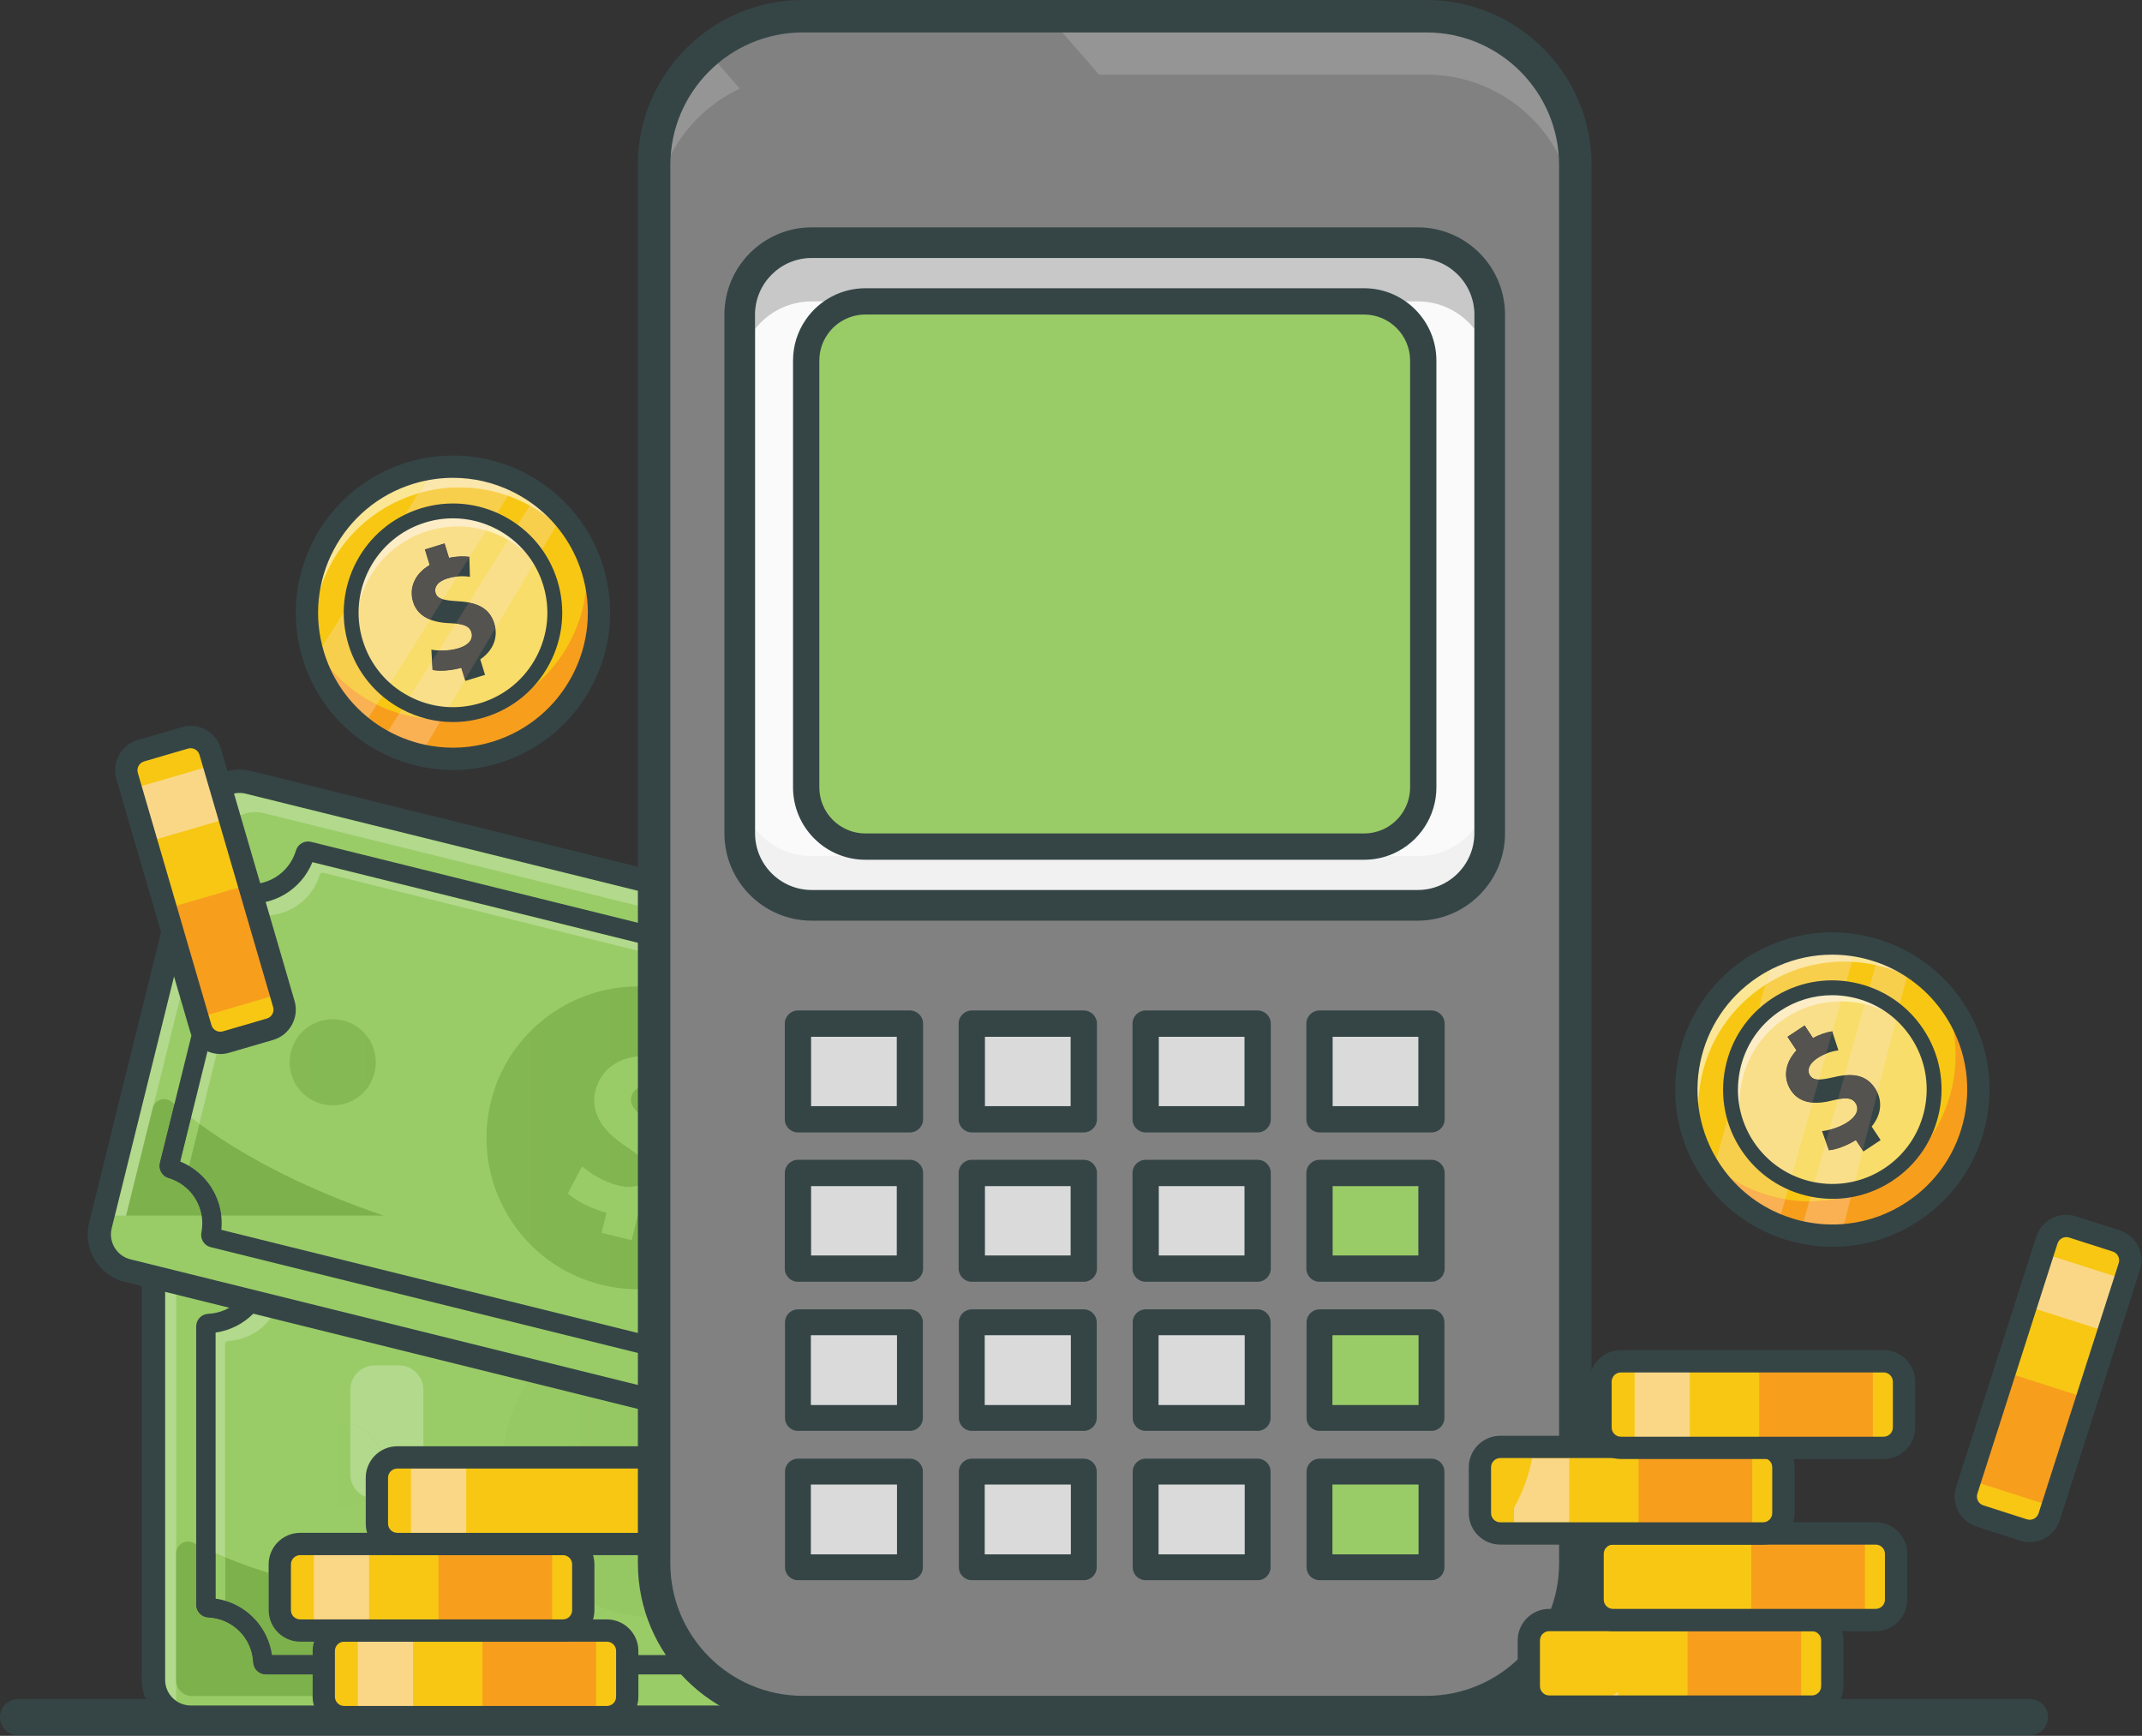 <?xml version="1.0" encoding="UTF-8" standalone="no"?> <svg xmlns="http://www.w3.org/2000/svg" xmlns:xlink="http://www.w3.org/1999/xlink" xmlns:serif="http://www.serif.com/" width="100%" height="100%" viewBox="0 0 2520 2042" version="1.1" xml:space="preserve" style="fill-rule:evenodd;clip-rule:evenodd;stroke-linejoin:round;stroke-miterlimit:2;"><rect x="0" y="0" width="2520" height="2042" fill="#333333" stroke="none"/><g><path d="M2388.18,2041.26l-2366.92,-0c-11.741,-0 -21.26,-9.52 -21.26,-21.26c-0,-11.74 9.519,-21.26 21.26,-21.26l2366.92,-0c11.74,-0 21.26,9.52 21.26,21.26c0,11.74 -9.52,21.26 -21.26,21.26Z" style="fill:#354546;fill-rule:nonzero;"></path><g><path d="M1358.49,1472.14l-0,504.01c-0,24.2 -19.64,43.84 -43.85,43.84l-1090.23,-0c-24.203,-0 -43.843,-19.64 -43.843,-43.84l-0,-504.01c-0,-24.2 19.64,-43.84 43.843,-43.84l1090.23,-0c24.21,-0 43.85,19.64 43.85,43.84Z" style="fill:#99cc67;fill-rule:nonzero;"></path><path d="M207.272,2000.96c-7.858,-5.45 -13.015,-14.53 -13.015,-24.8l-0,-504.03c-0,-16.63 13.525,-30.16 30.152,-30.16l183.946,-0l-5.491,17.14l-151.748,-0c-24.203,-0 -43.844,19.64 -43.844,43.85l-0,322.37c-0.107,0.71 -0.164,1.43 -0.164,2.18l-0,148.84c0.002,0.84 0.058,1.66 0.164,2.46l-0,22.15Zm478.995,-541.85l-176.478,-0l5.49,-17.14l170.988,-0l-0,17.14Z" style="fill:#b2d98c;fill-rule:nonzero;"></path><path d="M224.409,1441.97c-16.627,-0 -30.152,13.53 -30.152,30.16l-0,504.03c-0,16.63 13.525,30.15 30.152,30.15l1090.25,-0c16.62,-0 30.149,-13.52 30.149,-30.15l0,-504.03c0,-16.63 -13.529,-30.16 -30.149,-30.16l-1090.25,-0Zm1090.25,591.7l-1090.25,-0c-31.712,-0 -57.51,-25.8 -57.51,-57.51l-0,-504.03c-0,-31.71 25.798,-57.51 57.51,-57.51l1090.25,-0c31.71,-0 57.509,25.8 57.509,57.51l0,504.03c0,31.71 -25.799,57.51 -57.509,57.51Z" style="fill:#354546;fill-rule:nonzero;"></path><path d="M1296.85,1560.47l-0,327.35c-38.95,-0 -70.541,31.58 -70.541,70.54l-913.626,-0c-1.86,-0 -3.331,-1.49 -3.422,-3.35c-1.69,-34.4 -29.311,-61.99 -63.717,-63.67c-1.857,-0.09 -3.341,-1.56 -3.341,-3.42l-0,-327.55c-0,-1.86 1.484,-3.33 3.341,-3.42c34.406,-1.69 62.027,-29.27 63.717,-63.68c0.091,-1.85 1.562,-3.34 3.422,-3.34l913.637,-0c-0,38.96 31.58,70.54 70.53,70.54Z" style="fill:#99cc67;fill-rule:nonzero;"></path><path d="M264.798,1832.02c-3.773,-1.55 -7.509,-3.13 -11.2,-4.74l-0,-259.67c34.443,-4.95 61.374,-31.86 66.323,-66.28l96.542,-0l28.551,9.15l-109.748,-0c-1.848,-0 -3.328,1.48 -3.411,3.33c-1.685,34.43 -29.296,62 -63.73,63.68c-1.85,0.09 -3.327,1.57 -3.327,3.41l-0,251.12Zm421.469,-321.54l-195.184,-0c2.234,-2.46 3.99,-5.43 5.069,-8.8l0.113,-0.35l190.002,-0l-0,9.15Z" style="fill:#b2d98c;fill-rule:nonzero;"></path><path d="M319.921,1946.96l895.786,-0c5.04,-36.09 33.66,-64.71 69.74,-69.75l-0,-306.13c-36.08,-5.05 -64.7,-33.67 -69.74,-69.75l-895.786,-0c-4.949,34.42 -31.88,61.33 -66.323,66.28l-0,313.06c34.443,4.95 61.368,31.87 66.323,66.29Zm906.396,22.79l-913.637,-0c-7.905,-0 -14.409,-6.22 -14.808,-14.17c-1.408,-28.73 -24.145,-51.45 -52.89,-52.86c-7.949,-0.38 -14.182,-6.89 -14.182,-14.81l-0,-327.54c-0,-7.91 6.228,-14.41 14.18,-14.8c28.747,-1.41 51.484,-24.13 52.892,-52.85c0.396,-7.96 6.903,-14.19 14.808,-14.19l913.637,-0c6.29,-0 11.39,5.11 11.39,11.4c-0,32.61 26.53,59.14 59.14,59.14c6.3,-0 11.4,5.1 11.4,11.4l-0,327.35c-0,6.29 -5.1,11.4 -11.4,11.4c-32.61,-0 -59.14,26.53 -59.14,59.13c-0,6.3 -5.1,11.4 -11.39,11.4Z" style="fill:#354546;fill-rule:nonzero;"></path><path d="M947.587,1724.14c-0,98.34 -79.72,178.06 -178.06,178.06c-98.33,-0 -178.051,-79.72 -178.051,-178.06c-0,-98.33 79.721,-178.05 178.051,-178.05c98.34,-0 178.06,79.72 178.06,178.05Z" style="fill:url(#_Linear1);fill-rule:nonzero;"></path><path d="M450.447,1724.14c-0,28 -22.699,50.7 -50.7,50.7c-28.001,-0 -50.701,-22.7 -50.701,-50.7c-0,-28 22.7,-50.7 50.701,-50.7c28.001,-0 50.7,22.7 50.7,50.7Z" style="fill:url(#_Linear2);fill-rule:nonzero;"></path><path d="M367.787,1995.25l-141.734,-0c-9.611,-0 -17.554,-7.16 -18.781,-16.44l-0,-153.48c1.068,-6.99 7.186,-11.91 13.854,-11.91c2.073,-0 4.199,0.47 6.243,1.51c1.139,0.58 2.282,1.15 3.431,1.73l-0,71.25c-0,7.92 6.233,14.43 14.182,14.81c28.745,1.41 51.482,24.13 52.89,52.86c0.399,7.95 6.903,14.17 14.808,14.17l55.107,-0l-0,25.5Z" style="fill:#7db14c;fill-rule:nonzero;"></path><path d="M207.272,1978.81c-0.106,-0.8 -0.162,-1.62 -0.164,-2.46l-0,-148.84c-0,-0.75 0.057,-1.47 0.164,-2.18l-0,153.48Z" style="fill:#86ac92;fill-rule:nonzero;"></path><path d="M367.787,1946.96l-47.866,-0c-4.404,-30.59 -26.159,-55.25 -55.123,-63.84l-0,-51.1c16.353,6.7 33.481,12.81 51.253,18.31l-0,43.84c-0,20.45 16.639,37.09 37.093,37.09l16.268,-0c-1.057,3.44 -1.625,7.09 -1.625,10.88l-0,4.82Z" style="fill:#7db14c;fill-rule:nonzero;"></path><path d="M264.798,1883.12c-3.627,-1.07 -7.367,-1.9 -11.2,-2.45l-0,-53.39c3.691,1.61 7.427,3.19 11.2,4.74l-0,51.1Z" style="fill:#99cc67;fill-rule:nonzero;"></path><path d="M367.787,1969.75l-55.107,-0c-7.905,-0 -14.409,-6.22 -14.808,-14.17c-1.408,-28.73 -24.145,-51.45 -52.89,-52.86c-7.949,-0.38 -14.182,-6.89 -14.182,-14.81l-0,-71.25c7.408,3.68 15.007,7.22 22.798,10.62l-0,53.39c3.833,0.55 7.573,1.38 11.2,2.45c28.964,8.59 50.719,33.25 55.123,63.84l47.866,-0l-0,22.79Z" style="fill:#354546;fill-rule:nonzero;"></path><path d="M447.531,1707.16c-5.631,-15.84 -18.911,-28.05 -35.394,-32.19l-0,-40.09c-0,-15.82 12.821,-28.64 28.634,-28.64l28.707,-0c15.815,-0 28.634,12.82 28.634,28.64l-0,66.51l-30.733,-0c-7.295,-0 -14.105,2.11 -19.848,5.77Z" style="fill:#b2d98c;fill-rule:nonzero;"></path><path d="M430.287,1760.97c-10.628,-4.19 -18.15,-14.54 -18.15,-26.66l-0,-59.34c16.483,4.14 29.763,16.35 35.394,32.19c-10.358,6.58 -17.244,18.16 -17.244,31.32l-0,22.49Z" style="fill:#b2d98c;fill-rule:nonzero;"></path></g><g><path d="M737.947,1942.14l-0,53.87c-0,12.8 -10.021,23.24 -22.641,23.95c-0.429,0.03 -0.909,0.03 -1.339,0.03l-309.097,-0c-13.225,-0 -23.977,-10.72 -23.977,-23.98l-0,-53.87c-0,-13.25 10.752,-23.98 23.977,-23.98l309.097,-0c13.219,-0 23.98,10.73 23.98,23.98Z" style="fill:#f7c714;fill-rule:nonzero;"></path><rect x="567.608" y="1918.15" width="133.688" height="101.83" style="fill:#f89e1d;fill-rule:nonzero;"></rect><rect x="420.988" y="1931.26" width="64.945" height="75.61" style="fill:#fad787;fill-rule:nonzero;"></rect><path d="M404.879,1931.26c-5.993,-0 -10.871,4.88 -10.871,10.88l-0,53.86c-0,5.99 4.878,10.87 10.871,10.87l309.078,-0c5.99,-0 10.87,-4.88 10.87,-10.87l-0,-53.86c-0,-6 -4.88,-10.88 -10.87,-10.88l-309.078,-0Zm309.078,101.83l-309.078,-0c-20.454,-0 -37.092,-16.64 -37.092,-37.09l-0,-53.86c-0,-20.46 16.638,-37.1 37.092,-37.1l309.078,-0c20.45,-0 37.089,16.64 37.089,37.1l0,53.86c0,20.45 -16.639,37.09 -37.089,37.09Z" style="fill:#354546;fill-rule:nonzero;"></path><path d="M686.207,1840.31l-0,53.87c-0,12.8 -10.01,23.24 -22.64,23.95c-0.43,0.03 -0.91,0.03 -1.34,0.03l-309.092,-0c-13.227,-0 -23.977,-10.72 -23.977,-23.98l-0,-53.87c-0,-13.25 10.75,-23.97 23.977,-23.97l309.092,-0c13.23,-0 23.98,10.72 23.98,23.97Z" style="fill:#f7c714;fill-rule:nonzero;"></path><rect x="515.872" y="1816.33" width="133.693" height="101.82" style="fill:#f89e1d;fill-rule:nonzero;"></rect><rect x="369.253" y="1829.44" width="64.945" height="75.6" style="fill:#fad787;fill-rule:nonzero;"></rect><path d="M353.144,1829.44c-5.994,-0 -10.872,4.87 -10.872,10.87l-0,53.86c-0,6 4.878,10.87 10.872,10.87l309.073,-0c6,-0 10.88,-4.87 10.88,-10.87l-0,-53.86c-0,-6 -4.88,-10.87 -10.88,-10.87l-309.073,-0Zm309.073,101.82l-309.073,-0c-20.454,-0 -37.093,-16.64 -37.093,-37.09l-0,-53.86c-0,-20.46 16.639,-37.1 37.093,-37.1l309.073,-0c20.46,-0 37.1,16.64 37.1,37.1l-0,53.86c-0,20.45 -16.64,37.09 -37.1,37.09Z" style="fill:#354546;fill-rule:nonzero;"></path><path d="M800.447,1738.49l-0,53.87c-0,12.8 -10.021,23.24 -22.641,23.95c-0.429,0.03 -0.909,0.03 -1.339,0.03l-309.097,-0c-13.225,-0 -23.977,-10.73 -23.977,-23.98l-0,-53.87c-0,-13.26 10.752,-23.98 23.977,-23.98l309.097,-0c13.219,-0 23.98,10.72 23.98,23.98Z" style="fill:#f7c714;fill-rule:nonzero;"></path><rect x="483.488" y="1727.61" width="64.946" height="75.6" style="fill:#fad787;fill-rule:nonzero;"></rect><path d="M467.379,1727.61c-5.993,-0 -10.871,4.88 -10.871,10.87l-0,53.86c-0,6 4.878,10.87 10.871,10.87l309.078,-0c5.99,-0 10.87,-4.87 10.87,-10.87l-0,-53.86c-0,-5.99 -4.88,-10.87 -10.87,-10.87l-309.078,-0Zm309.078,101.83l-309.078,-0c-20.454,-0 -37.092,-16.64 -37.092,-37.1l-0,-53.86c-0,-20.45 16.638,-37.09 37.092,-37.09l309.078,-0c20.45,-0 37.089,16.64 37.089,37.09l0,53.86c0,20.46 -16.639,37.1 -37.089,37.1Z" style="fill:#354546;fill-rule:nonzero;"></path></g><g><path d="M1382.65,1235.5l-121.14,489.24c-5.82,23.49 -29.61,37.83 -53.1,32.01l-1058.27,-262.05c-23.49,-5.81 -37.84,-29.6 -32.02,-53.09l121.14,-489.23c5.82,-23.49 29.61,-37.84 53.1,-32.02l1058.27,262.05c23.49,5.82 37.84,29.6 32.02,53.09Z" style="fill:#99cc67;fill-rule:nonzero;"></path><path d="M148.352,1429.97l-13.24,-0l117.44,-474.31c3.4,-13.72 15.74,-22.91 29.27,-22.91c2.39,-0 4.82,0.29 7.25,0.89l1058.28,262.05c11.62,2.88 20,12.17 22.29,23.18c-0.17,-0.05 -0.33,-0.09 -0.49,-0.13l-1058.27,-262.05c-3.54,-0.87 -7.08,-1.29 -10.57,-1.29c-19.68,-0 -37.59,13.35 -42.53,33.31l-77.48,312.91c-0.28,0.67 -0.51,1.36 -0.69,2.09l-31.26,126.26Z" style="fill:#b2d98c;fill-rule:nonzero;"></path><path d="M1211.71,1743.48c16.13,4 32.52,-5.88 36.52,-22.02l121.15,-489.26c3.99,-16.13 -5.89,-32.51 -22.03,-36.51l-1058.28,-262.05c-16.14,-4 -32.52,5.88 -36.52,22.02l-121.15,489.25c-3.99,16.14 5.89,32.52 22.03,36.52l1058.28,262.05Zm7.35,28.26c-4.63,-0 -9.31,-0.56 -13.93,-1.7l-1058.28,-262.06c-30.78,-7.62 -49.62,-38.86 -42,-69.64l121.15,-489.26c7.62,-30.78 38.86,-49.62 69.65,-42l1058.28,262.06c30.78,7.62 49.62,38.86 42,69.64l-121.15,489.26c-3.69,14.91 -12.97,27.49 -26.12,35.42c-9.08,5.48 -19.26,8.28 -29.6,8.28Z" style="fill:#354546;fill-rule:nonzero;"></path><path d="M1301.59,1306.43l-78.68,317.75c-37.82,-9.36 -76.06,13.7 -85.42,51.52l-886.85,-219.61c-1.81,-0.44 -2.88,-2.24 -2.52,-4.06c6.63,-33.8 -13.55,-67.22 -46.54,-77.13c-1.79,-0.53 -2.87,-2.32 -2.43,-4.12l78.73,-317.94c0.45,-1.81 2.24,-2.88 4.07,-2.52c33.8,6.63 67.24,-13.51 77.15,-46.49c0.54,-1.79 2.32,-2.87 4.13,-2.43l886.85,219.61c-9.37,37.81 13.7,76.06 51.51,85.42Z" style="fill:#99cc67;fill-rule:nonzero;"></path><path d="M234.522,1321.95c-3.29,-2.4 -6.53,-4.83 -9.73,-7.29l62.42,-252.05c2.64,0.26 5.27,0.39 7.88,0.39c31.61,-0 60.35,-19.03 72.43,-48.79l869.51,215.31c-0.33,3.1 -0.48,6.21 -0.45,9.31l-856.37,-212.06c-0.27,-0.06 -0.54,-0.09 -0.81,-0.09c-1.5,-0 -2.85,1 -3.3,2.51c-8.64,28.78 -35.15,47.76 -64.21,47.76c-4.28,-0 -8.61,-0.41 -12.96,-1.26c-0.23,-0.05 -0.47,-0.07 -0.7,-0.07c-1.56,-0 -2.96,1.02 -3.35,2.58l-60.36,243.75Z" style="fill:#b2d98c;fill-rule:nonzero;"></path><path d="M260.412,1446.77l869.52,215.311c13.56,-33.811 48.21,-54.721 84.46,-50.941l73.59,-297.14c-16.47,-6.58 -30.29,-18.28 -39.6,-33.73c-9.32,-15.44 -13.21,-33.12 -11.35,-50.75l-869.51,-215.31c-13.08,32.22 -45.67,51.86 -80.31,48.4l-75.25,303.88c32.24,13.08 51.91,45.68 48.45,80.28Zm877.08,240.331c-0.9,-0 -1.82,-0.111 -2.75,-0.341l-886.84,-219.6c-7.69,-1.91 -12.5,-9.52 -10.97,-17.33c5.54,-28.21 -11.07,-55.73 -38.63,-64.01c-7.63,-2.29 -12.11,-10.1 -10.21,-17.78l78.73,-317.94c1.9,-7.68 9.53,-12.49 17.33,-10.97c28.25,5.55 55.77,-11.05 64.03,-38.58c2.29,-7.63 10.08,-12.12 17.79,-10.21l886.85,219.6c2.93,0.73 5.46,2.59 7.02,5.18c1.56,2.59 2.03,5.69 1.3,8.63c-3.79,15.33 -1.4,31.22 6.76,44.75c8.16,13.53 21.1,23.07 36.43,26.87c6.11,1.51 9.84,7.69 8.32,13.8l-78.68,317.75c-0.72,2.93 -2.59,5.46 -5.17,7.02c-2.59,1.56 -5.69,2.03 -8.63,1.31c-31.66,-7.84 -63.78,11.53 -71.62,43.19c-1.29,5.19 -5.94,8.661 -11.06,8.661Z" style="fill:#354546;fill-rule:nonzero;"></path><path d="M923.232,1381.36c-23.64,95.45 -120.18,153.67 -215.64,130.03c-95.45,-23.63 -153.67,-120.17 -130.04,-215.63c23.64,-95.45 120.18,-153.67 215.64,-130.04c95.45,23.64 153.67,120.18 130.04,215.64Z" style="fill:url(#_Linear3);fill-rule:nonzero;"></path><path d="M803.942,1389.54c-5.66,22.89 -23.97,39.9 -53.92,41.67l-6.88,27.8l-35.42,-8.77l5.81,-23.45c-19.51,-5.34 -37.11,-15.11 -45.47,-22.9l16.73,-31.84c9.66,8.36 25.21,18.22 42.72,22.56c18.86,4.67 30.73,-0.69 33.67,-12.53c2.79,-11.29 -4.23,-19.88 -24.11,-33.1c-27.55,-17.96 -43.08,-39.54 -36.54,-65.95c6.18,-24.96 28.02,-41.02 58.69,-40.75l6.9,-27.88l35.42,8.77l-6.42,25.93c13.96,4.81 24.15,11.02 31.67,16.9l-17.34,30.88c-6.39,-5.31 -18.09,-13.62 -35.84,-18.02c-17.79,-4.4 -28.4,1.52 -30.74,10.98c-2.86,11.56 6.12,19.21 27.33,33.9c29.14,19.78 40.08,40.23 33.74,65.8Z" style="fill:#99cc67;fill-rule:nonzero;"></path><path d="M440.662,1261.86c-6.73,27.18 -34.22,43.76 -61.4,37.03c-27.18,-6.73 -43.76,-34.22 -37.03,-61.4c6.73,-27.18 34.22,-43.76 61.4,-37.03c27.18,6.73 43.76,34.22 37.03,61.4Z" style="fill:url(#_Linear4);fill-rule:nonzero;"></path><path d="M1143.92,1436.01c-6.73,27.18 -34.22,43.75 -61.4,37.02c-27.18,-6.73 -43.75,-34.22 -37.02,-61.4c6.73,-27.18 34.22,-43.76 61.4,-37.03c27.18,6.74 43.75,34.23 37.02,61.41Z" style="fill:url(#_Linear5);fill-rule:nonzero;"></path><path d="M1209.95,1730.78c-2.31,-0 -4.66,-0.28 -7,-0.86l-340.87,-84.41l0,-16.77c0,-3.2 -0.08,-6.39 -0.23,-9.55l272.89,67.57c0.93,0.23 1.85,0.341 2.75,0.341c5.12,-0 9.77,-3.471 11.06,-8.661c6.66,-26.9 30.86,-44.93 57.41,-44.93c4.69,-0 9.46,0.56 14.21,1.74c0.9,0.22 1.82,0.33 2.74,0.33c2.06,-0 4.09,-0.56 5.89,-1.64c2.58,-1.56 4.45,-4.09 5.17,-7.02l66.65,-269.14c2.54,-2.34 5.05,-4.73 7.5,-7.13c2.06,-2.01 4.5,-2.88 6.86,-2.88c5.82,-0 11.22,5.27 9.53,12.1l-86.38,348.83c-3.27,13.23 -15.14,22.08 -28.18,22.08Zm-972.69,-300.81l-88.74,-0l31.78,-128.35c2.26,-5.42 7.57,-8.62 13.01,-8.62c3.14,-0 6.32,1.06 8.99,3.37c0.97,0.84 1.94,1.67 2.92,2.5l-17.13,69.17c-1.9,7.68 2.58,15.49 10.21,17.78c20.97,6.3 35.6,23.74 38.96,44.15Z" style="fill:#7db14c;fill-rule:nonzero;"></path><path d="M148.522,1429.97l-0.17,-0l31.26,-126.26c0.18,-0.73 0.41,-1.42 0.69,-2.09l-31.78,128.35Z" style="fill:#86ac92;fill-rule:nonzero;"></path><path d="M1129.93,1662.08l-270.71,-67.031c-5.88,-34.31 -20.58,-65.64 -41.68,-91.57c6.41,-2.62 12.67,-5.61 18.73,-8.94c3.73,0.03 7.44,0.05 11.17,0.05c78.77,-0 155.56,-7.97 225.67,-24.89c2.96,1.39 6.11,2.52 9.41,3.33c4.1,1.02 8.19,1.5 12.23,1.5c17.42,-0 33.63,-9.04 42.84,-23.64c49.98,-17.33 95.18,-40.07 133.48,-68.62l-56.68,228.87c-2.83,-0.29 -5.65,-0.44 -8.45,-0.44c-33.08,-0 -63.51,20.21 -76.01,51.381Zm-678.64,-232.111l-191,-0c-2.79,-24.25 -16.81,-45.94 -38.05,-58.41l12.28,-49.61c59.37,43.45 134.04,79.95 216.77,108.02Z" style="fill:#7db14c;fill-rule:nonzero;"></path><path d="M222.242,1371.56c-3.26,-1.92 -6.69,-3.62 -10.28,-5.07l12.83,-51.83c3.2,2.46 6.44,4.89 9.73,7.29l-12.28,49.61Z" style="fill:#99cc67;fill-rule:nonzero;"></path><path d="M1137.49,1687.1c-0.9,-0 -1.82,-0.111 -2.75,-0.341l-272.89,-67.57c-0.39,-8.18 -1.27,-16.25 -2.63,-24.14l270.71,67.031c12.5,-31.171 42.93,-51.381 76.01,-51.381c2.8,-0 5.62,0.15 8.45,0.44l56.68,-228.87c10.38,-7.74 20.22,-15.89 29.55,-24.49l-66.65,269.14c-0.72,2.93 -2.59,5.46 -5.17,7.02c-1.8,1.08 -3.83,1.64 -5.89,1.64c-0.92,-0 -1.84,-0.11 -2.74,-0.33c-4.75,-1.18 -9.52,-1.74 -14.21,-1.74c-26.55,-0 -50.75,18.03 -57.41,44.93c-1.29,5.19 -5.94,8.661 -11.06,8.661Zm-877.2,-257.131l-23.03,-0c-3.36,-20.41 -17.99,-37.85 -38.96,-44.15c-7.63,-2.29 -12.11,-10.1 -10.21,-17.78l17.13,-69.17c6.3,5.36 12.83,10.62 19.57,15.79l-12.83,51.83c3.59,1.45 7.02,3.15 10.28,5.07c21.24,12.47 35.26,34.16 38.05,58.41Z" style="fill:#354546;fill-rule:nonzero;"></path><path d="M1094.75,1474.53c-4.04,-0 -8.13,-0.48 -12.23,-1.5c-3.3,-0.81 -6.45,-1.94 -9.41,-3.33c22.21,-5.36 43.77,-11.62 64.48,-18.81c-9.21,14.6 -25.42,23.64 -42.84,23.64Z" style="fill:#78a64a;fill-rule:nonzero;"></path></g><g><path d="M1853.33,194.077l-0,1644.97c-0,96.633 -78.372,174.962 -175.004,174.962l-733.796,0c-96.633,0 -175.004,-78.329 -175.004,-174.962l0,-1644.97c0,-53.779 24.233,-101.885 62.387,-133.957c30.481,-25.627 69.712,-41.045 112.617,-41.045l733.796,0c96.632,0 175.004,78.325 175.004,175.002Z" style="fill:#818181;fill-rule:nonzero;"></path><path d="M1833.81,182.454c-29.117,-56.22 -87.829,-94.646 -155.49,-94.646l-385.278,0l-43.325,-49.656l428.603,0c82.065,0 149.53,63.736 155.49,144.302Zm-1044.77,-0.031c3.211,-43.212 24.109,-81.583 55.462,-107.867l25.904,29.685c-34.974,16.378 -63.638,43.987 -81.366,78.182Z" style="fill:#959595;fill-rule:nonzero;"></path><path d="M944.536,38.152c-85.973,0 -155.921,69.946 -155.921,155.915l-0,1644.96c-0,85.983 69.948,155.921 155.921,155.921l733.786,-0c85.973,-0 155.921,-69.938 155.921,-155.921l0,-1644.96c0,-85.969 -69.948,-155.915 -155.921,-155.915l-733.786,0Zm733.786,1994.95l-733.786,-0c-107.015,-0 -194.076,-87.061 -194.076,-194.075l0,-1644.96c0,-107.008 87.061,-194.067 194.076,-194.067l733.786,0c107.015,0 194.076,87.059 194.076,194.067l-0,1644.96c-0,107.014 -87.061,194.075 -194.076,194.075Z" style="fill:#354546;fill-rule:nonzero;"></path><path d="M1667.89,1065l-712.909,0c-46.772,0 -84.691,-37.918 -84.691,-84.68l0,-610.131c0,-46.773 37.919,-84.691 84.691,-84.691l712.909,-0c46.762,-0 84.68,37.918 84.68,84.691l-0,610.131c-0,46.762 -37.918,84.68 -84.68,84.68Z" style="fill:#fafafa;fill-rule:nonzero;"></path><path d="M1667.89,1046.95l-712.919,-0c-36.739,-0 -66.635,-29.896 -66.635,-66.634l0,-5.602c15.523,19.739 39.611,32.409 66.655,32.409l712.919,0c27.034,0 51.112,-12.67 66.614,-32.399l-0,5.592c-0,36.738 -29.896,66.634 -66.634,66.634Z" style="fill:#f1f1f1;fill-rule:nonzero;"></path><path d="M888.335,386.952l0,-16.774c0,-36.738 29.896,-66.624 66.635,-66.624l712.919,0c36.738,0 66.634,29.886 66.634,66.624l-0,16.764c-15.502,-19.729 -39.58,-32.399 -66.614,-32.399l-712.919,0c-27.044,0 -51.132,12.681 -66.655,32.409Z" style="fill:#c8c8c8;fill-rule:nonzero;"></path><path d="M954.97,303.554c-36.739,0 -66.635,29.886 -66.635,66.624l0,610.142c0,36.738 29.896,66.634 66.635,66.634l712.919,-0c36.738,-0 66.634,-29.896 66.634,-66.634l-0,-610.142c-0,-36.738 -29.896,-66.624 -66.634,-66.624l-712.919,0Zm712.919,779.492l-712.919,0c-56.642,0 -102.727,-46.085 -102.727,-102.726l0,-610.142c0,-56.641 46.085,-102.726 102.727,-102.726l712.919,0c56.641,0 102.726,46.085 102.726,102.726l0,610.142c0,56.641 -46.085,102.726 -102.726,102.726Z" style="fill:#354546;fill-rule:nonzero;"></path><path d="M1674.4,424.204l0,502.07c0,19.39 -7.94,36.974 -20.785,49.604c-5.93,5.878 -12.886,10.679 -20.673,14.126c-8.607,3.817 -18.148,5.93 -28.202,5.93l-586.638,0c-38.462,0 -69.66,-31.188 -69.66,-69.66l-0,-502.07c-0,-12.629 3.354,-24.438 9.233,-34.646c0.975,-1.703 2.011,-3.355 3.139,-4.955c12.589,-18.149 33.518,-30.06 57.288,-30.06l586.638,0c38.462,0 69.66,31.199 69.66,69.661Z" style="fill:#99cc67;fill-rule:nonzero;"></path><rect x="1552.35" y="1379.86" width="131.771" height="112.514" style="fill:#99cc67;fill-rule:nonzero;"></rect><path d="M1567.82,1476.9l100.829,-0l-0,-81.572l-100.829,0l0,81.572Zm116.3,30.932l-131.771,-0c-8.535,-0 -15.471,-6.925 -15.471,-15.461l0,-112.514c0,-8.546 6.936,-15.471 15.471,-15.471l131.771,0c8.536,0 15.471,6.925 15.471,15.471l-0,112.514c-0,8.536 -6.935,15.461 -15.471,15.461Z" style="fill:#354546;fill-rule:nonzero;"></path><rect x="1552.35" y="1555.52" width="131.771" height="112.524" style="fill:#99cc67;fill-rule:nonzero;"></rect><path d="M1567.56,1652.83l101.341,0l0,-82.095l-101.341,0l-0,82.095Zm116.556,30.43l-131.771,-0c-8.402,-0 -15.204,-6.813 -15.204,-15.215l0,-112.524c0,-8.392 6.802,-15.204 15.204,-15.204l131.771,-0c8.402,-0 15.204,6.812 15.204,15.204l0,112.524c0,8.402 -6.802,15.215 -15.204,15.215Z" style="fill:#354546;fill-rule:nonzero;"></path><rect x="938.75" y="1204.19" width="131.76" height="112.514" style="fill:#dadada;fill-rule:nonzero;"></rect><rect x="1143.28" y="1204.19" width="131.771" height="112.514" style="fill:#dadada;fill-rule:nonzero;"></rect><rect x="1347.82" y="1204.19" width="131.76" height="112.514" style="fill:#dadada;fill-rule:nonzero;"></rect><rect x="1552.35" y="1204.19" width="131.771" height="112.514" style="fill:#dadada;fill-rule:nonzero;"></rect><rect x="938.75" y="1379.86" width="131.76" height="112.514" style="fill:#dadada;fill-rule:nonzero;"></rect><rect x="1143.28" y="1379.86" width="131.771" height="112.514" style="fill:#dadada;fill-rule:nonzero;"></rect><rect x="1347.82" y="1379.86" width="131.76" height="112.514" style="fill:#dadada;fill-rule:nonzero;"></rect><rect x="938.75" y="1555.52" width="131.76" height="112.524" style="fill:#dadada;fill-rule:nonzero;"></rect><rect x="1143.28" y="1555.52" width="131.771" height="112.524" style="fill:#dadada;fill-rule:nonzero;"></rect><rect x="1347.82" y="1555.52" width="131.76" height="112.524" style="fill:#dadada;fill-rule:nonzero;"></rect><rect x="938.75" y="1731.19" width="131.76" height="112.514" style="fill:#dadada;fill-rule:nonzero;"></rect><rect x="1143.28" y="1731.19" width="131.771" height="112.514" style="fill:#dadada;fill-rule:nonzero;"></rect><rect x="1347.82" y="1731.19" width="131.76" height="112.514" style="fill:#dadada;fill-rule:nonzero;"></rect><rect x="938.75" y="1204.19" width="131.76" height="112.514" style="fill:#dadada;fill-rule:nonzero;"></rect><rect x="1143.28" y="1204.19" width="131.771" height="112.514" style="fill:#dadada;fill-rule:nonzero;"></rect><rect x="1347.82" y="1204.19" width="131.76" height="112.514" style="fill:#dadada;fill-rule:nonzero;"></rect><rect x="1552.35" y="1204.19" width="131.771" height="112.514" style="fill:#dadada;fill-rule:nonzero;"></rect><rect x="938.75" y="1379.86" width="131.76" height="112.514" style="fill:#dadada;fill-rule:nonzero;"></rect><rect x="1143.28" y="1379.86" width="131.771" height="112.514" style="fill:#dadada;fill-rule:nonzero;"></rect><rect x="1347.82" y="1379.86" width="131.76" height="112.514" style="fill:#dadada;fill-rule:nonzero;"></rect><rect x="938.75" y="1555.52" width="131.76" height="112.524" style="fill:#dadada;fill-rule:nonzero;"></rect><rect x="1143.28" y="1555.52" width="131.771" height="112.524" style="fill:#dadada;fill-rule:nonzero;"></rect><rect x="1347.82" y="1555.52" width="131.76" height="112.524" style="fill:#dadada;fill-rule:nonzero;"></rect><rect x="938.75" y="1731.19" width="131.76" height="112.514" style="fill:#dadada;fill-rule:nonzero;"></rect><rect x="1143.28" y="1731.19" width="131.771" height="112.514" style="fill:#dadada;fill-rule:nonzero;"></rect><rect x="1347.82" y="1731.19" width="131.76" height="112.514" style="fill:#dadada;fill-rule:nonzero;"></rect><rect x="1552.35" y="1731.19" width="131.771" height="112.514" style="fill:#99cc67;fill-rule:nonzero;"></rect><path d="M954.21,1301.23l100.829,-0l-0,-81.572l-100.829,0l0,81.572Zm116.3,30.942l-131.771,-0c-8.535,-0 -15.46,-6.925 -15.46,-15.471l-0,-112.514c-0,-8.546 6.925,-15.471 15.46,-15.471l131.771,-0c8.546,-0 15.471,6.925 15.471,15.471l-0,112.514c-0,8.546 -6.925,15.471 -15.471,15.471Z" style="fill:#354546;fill-rule:nonzero;"></path><path d="M1158.75,1301.23l100.829,-0l-0,-81.572l-100.829,0l0,81.572Zm116.289,30.942l-131.76,-0c-8.546,-0 -15.471,-6.925 -15.471,-15.471l0,-112.514c0,-8.546 6.925,-15.471 15.471,-15.471l131.76,-0c8.546,-0 15.471,6.925 15.471,15.471l0,112.514c0,8.546 -6.925,15.471 -15.471,15.471Z" style="fill:#354546;fill-rule:nonzero;"></path><path d="M1363.29,1301.23l100.818,-0l0,-81.572l-100.818,0l-0,81.572Zm116.289,30.942l-131.76,-0c-8.546,-0 -15.471,-6.925 -15.471,-15.471l-0,-112.514c-0,-8.546 6.925,-15.471 15.471,-15.471l131.76,-0c8.546,-0 15.471,6.925 15.471,15.471l0,112.514c0,8.546 -6.925,15.471 -15.471,15.471Z" style="fill:#354546;fill-rule:nonzero;"></path><path d="M1567.82,1301.23l100.829,-0l-0,-81.572l-100.829,0l0,81.572Zm116.3,30.942l-131.771,-0c-8.535,-0 -15.471,-6.925 -15.471,-15.471l0,-112.514c0,-8.546 6.936,-15.471 15.471,-15.471l131.771,-0c8.546,-0 15.471,6.925 15.471,15.471l-0,112.514c-0,8.546 -6.925,15.471 -15.471,15.471Z" style="fill:#354546;fill-rule:nonzero;"></path><path d="M954.21,1476.9l100.829,-0l-0,-81.572l-100.829,0l0,81.572Zm116.3,30.932l-131.771,-0c-8.535,-0 -15.46,-6.925 -15.46,-15.461l-0,-112.514c-0,-8.546 6.925,-15.471 15.46,-15.471l131.771,0c8.546,0 15.471,6.925 15.471,15.471l-0,112.514c-0,8.536 -6.925,15.461 -15.471,15.461Z" style="fill:#354546;fill-rule:nonzero;"></path><path d="M1158.75,1476.9l100.829,-0l-0,-81.572l-100.829,0l0,81.572Zm116.289,30.932l-131.76,-0c-8.546,-0 -15.471,-6.925 -15.471,-15.461l0,-112.514c0,-8.546 6.925,-15.471 15.471,-15.471l131.76,0c8.546,0 15.471,6.925 15.471,15.471l0,112.514c0,8.536 -6.925,15.461 -15.471,15.461Z" style="fill:#354546;fill-rule:nonzero;"></path><path d="M1363.29,1476.9l100.818,-0l0,-81.572l-100.818,0l-0,81.572Zm116.289,30.932l-131.76,-0c-8.546,-0 -15.471,-6.925 -15.471,-15.461l-0,-112.514c-0,-8.546 6.925,-15.471 15.471,-15.471l131.76,0c8.546,0 15.471,6.925 15.471,15.471l0,112.514c0,8.536 -6.925,15.461 -15.471,15.461Z" style="fill:#354546;fill-rule:nonzero;"></path><path d="M953.954,1652.83l101.341,0l0,-82.095l-101.341,0l-0,82.095Zm116.556,30.43l-131.771,-0c-8.392,-0 -15.204,-6.813 -15.204,-15.215l0,-112.524c0,-8.392 6.812,-15.204 15.204,-15.204l131.771,-0c8.402,-0 15.214,6.812 15.214,15.204l0,112.524c0,8.402 -6.812,15.215 -15.214,15.215Z" style="fill:#354546;fill-rule:nonzero;"></path><path d="M1158.49,1652.83l101.341,0l-0,-82.095l-101.341,0l-0,82.095Zm116.545,30.43l-131.76,-0c-8.402,-0 -15.204,-6.813 -15.204,-15.215l-0,-112.524c-0,-8.392 6.802,-15.204 15.204,-15.204l131.76,-0c8.403,-0 15.215,6.812 15.215,15.204l-0,112.524c-0,8.402 -6.812,15.215 -15.215,15.215Z" style="fill:#354546;fill-rule:nonzero;"></path><path d="M1363.02,1652.83l101.342,0l-0,-82.095l-101.342,0l0,82.095Zm116.556,30.43l-131.76,-0c-8.403,-0 -15.215,-6.813 -15.215,-15.215l0,-112.524c0,-8.392 6.812,-15.204 15.215,-15.204l131.76,-0c8.402,-0 15.215,6.812 15.215,15.204l-0,112.524c-0,8.402 -6.813,15.215 -15.215,15.215Z" style="fill:#354546;fill-rule:nonzero;"></path><path d="M953.954,1828.49l101.341,0l0,-82.084l-101.341,-0l-0,82.084Zm116.556,30.429l-131.771,0c-8.392,0 -15.204,-6.812 -15.204,-15.214l0,-112.514c0,-8.402 6.812,-15.215 15.204,-15.215l131.771,0c8.402,0 15.214,6.813 15.214,15.215l0,112.514c0,8.402 -6.812,15.214 -15.214,15.214Z" style="fill:#354546;fill-rule:nonzero;"></path><path d="M1158.49,1828.49l101.341,0l-0,-82.084l-101.341,-0l-0,82.084Zm116.545,30.429l-131.76,0c-8.402,0 -15.204,-6.812 -15.204,-15.214l-0,-112.514c-0,-8.402 6.802,-15.215 15.204,-15.215l131.76,0c8.403,0 15.215,6.813 15.215,15.215l-0,112.514c-0,8.402 -6.812,15.214 -15.215,15.214Z" style="fill:#354546;fill-rule:nonzero;"></path><path d="M1363.02,1828.49l101.342,0l-0,-82.084l-101.342,-0l0,82.084Zm116.556,30.429l-131.76,0c-8.403,0 -15.215,-6.812 -15.215,-15.214l0,-112.514c0,-8.402 6.812,-15.215 15.215,-15.215l131.76,0c8.402,0 15.215,6.813 15.215,15.215l-0,112.514c-0,8.402 -6.813,15.214 -15.215,15.214Z" style="fill:#354546;fill-rule:nonzero;"></path><path d="M1567.56,1828.49l101.341,0l0,-82.084l-101.341,-0l-0,82.084Zm116.556,30.429l-131.771,0c-8.402,0 -15.204,-6.812 -15.204,-15.214l0,-112.514c0,-8.402 6.802,-15.215 15.204,-15.215l131.771,0c8.402,0 15.204,6.813 15.204,15.215l0,112.514c0,8.402 -6.802,15.214 -15.204,15.214Z" style="fill:#354546;fill-rule:nonzero;"></path><path d="M1018.11,370.014c-17.748,0 -34.409,8.751 -44.566,23.402c-6.31,9.038 -9.623,19.667 -9.623,30.788l-0,502.07c-0,29.885 24.304,54.2 54.189,54.2l586.638,-0c7.663,-0 15.04,-1.549 21.934,-4.607c19.595,-8.679 32.255,-28.141 32.255,-49.593l0,-502.07c0,-29.885 -24.314,-54.19 -54.189,-54.19l-586.638,0Zm586.638,641.391l-586.638,0c-46.936,0 -85.131,-38.185 -85.131,-85.131l-0,-502.07c-0,-17.482 5.242,-34.225 15.163,-48.445c15.912,-22.96 42.073,-36.687 69.968,-36.687l586.638,0c46.936,0 85.131,38.195 85.131,85.132l0,502.07c0,33.681 -19.892,64.243 -50.66,77.878c-10.865,4.812 -22.468,7.253 -34.471,7.253Z" style="fill:#354546;fill-rule:nonzero;"></path></g><g><path d="M2155.66,1929.77l0,53.87c0,12.8 -10.01,23.24 -22.64,23.95c-0.43,0.03 -0.91,0.03 -1.34,0.03l-309.09,-0c-13.23,-0 -23.98,-10.72 -23.98,-23.98l0,-53.87c0,-13.25 10.75,-23.98 23.98,-23.98l309.09,-0c13.23,-0 23.98,10.73 23.98,23.98Z" style="fill:#f7c714;fill-rule:nonzero;"></path><rect x="1985.32" y="1905.78" width="133.7" height="101.83" style="fill:#f89e1d;fill-rule:nonzero;"></rect><path d="M1903.65,1994.5l-6.52,-0c2.19,-1.27 4.37,-2.59 6.52,-3.94l0,3.94Z" style="fill:#fad787;fill-rule:nonzero;"></path><path d="M1822.59,1918.89c-5.99,-0 -10.87,4.88 -10.87,10.88l0,53.86c0,5.99 4.88,10.87 10.87,10.87l309.08,-0c5.99,-0 10.87,-4.88 10.87,-10.87l0,-53.86c0,-6 -4.88,-10.88 -10.87,-10.88l-309.08,-0Zm309.08,101.83l-309.08,-0c-20.45,-0 -37.09,-16.64 -37.09,-37.09l0,-53.86c0,-20.46 16.64,-37.1 37.09,-37.1l309.08,-0c20.45,-0 37.09,16.64 37.09,37.1l0,53.86c0,20.45 -16.64,37.09 -37.09,37.09Z" style="fill:#354546;fill-rule:nonzero;"></path><path d="M2230.69,1827.93l0,53.87c0,12.8 -10.01,23.24 -22.64,23.95c-0.42,0.03 -0.91,0.03 -1.33,0.03l-309.1,-0c-13.22,-0 -23.97,-10.72 -23.97,-23.98l0,-53.87c0,-13.25 10.75,-23.98 23.97,-23.98l309.1,-0c13.22,-0 23.97,10.73 23.97,23.98Z" style="fill:#f7c714;fill-rule:nonzero;"></path><rect x="2060.36" y="1803.95" width="133.69" height="101.82" style="fill:#f89e1d;fill-rule:nonzero;"></rect><path d="M1897.63,1817.06c-5.99,-0 -10.87,4.87 -10.87,10.87l0,53.86c0,6 4.88,10.87 10.87,10.87l309.08,-0c5.99,-0 10.87,-4.87 10.87,-10.87l0,-53.86c0,-6 -4.88,-10.87 -10.87,-10.87l-309.08,-0Zm309.08,101.82l-309.08,-0c-20.45,-0 -37.09,-16.64 -37.09,-37.09l0,-53.86c0,-20.45 16.64,-37.1 37.09,-37.1l309.08,-0c20.45,-0 37.09,16.65 37.09,37.1l0,53.86c0,20.45 -16.64,37.09 -37.09,37.09Z" style="fill:#354546;fill-rule:nonzero;"></path><path d="M2098.12,1726.11l0,53.87c0,12.8 -10.01,23.24 -22.64,23.95c-0.43,0.02 -0.91,0.02 -1.34,0.02l-309.09,-0c-13.23,-0 -23.98,-10.72 -23.98,-23.97l0,-53.87c0,-13.26 10.75,-23.98 23.98,-23.98l309.09,-0c13.23,-0 23.98,10.72 23.98,23.98Z" style="fill:#f7c714;fill-rule:nonzero;"></path><rect x="1927.78" y="1702.12" width="133.7" height="101.83" style="fill:#f89e1d;fill-rule:nonzero;"></rect><path d="M1846.11,1790.83l-64.95,-0l0,-16.88c10.06,-18.04 17.4,-37.8 21.44,-58.72l43.51,-0l0,75.6Z" style="fill:#fad787;fill-rule:nonzero;"></path><path d="M1765.06,1715.23c-6,-0 -10.87,4.88 -10.87,10.87l0,53.86c0,6 4.87,10.87 10.87,10.87l309.07,-0c5.99,-0 10.87,-4.87 10.87,-10.87l0,-53.86c0,-5.99 -4.88,-10.87 -10.87,-10.87l-309.07,-0Zm309.07,101.83l-309.07,-0c-20.46,-0 -37.1,-16.64 -37.1,-37.1l0,-53.86c0,-20.45 16.64,-37.09 37.1,-37.09l309.07,-0c20.46,-0 37.09,16.64 37.09,37.09l0,53.86c0,20.46 -16.63,37.1 -37.09,37.1Z" style="fill:#354546;fill-rule:nonzero;"></path><path d="M2240,1625.39l0,53.88c0,12.79 -10.01,23.23 -22.64,23.94c-0.43,0.03 -0.91,0.03 -1.34,0.03l-309.09,-0c-13.23,-0 -23.98,-10.72 -23.98,-23.97l0,-53.88c0,-13.25 10.75,-23.97 23.98,-23.97l309.09,-0c13.23,-0 23.98,10.72 23.98,23.97Z" style="fill:#f7c714;fill-rule:nonzero;"></path><rect x="2069.67" y="1601.41" width="133.69" height="101.82" style="fill:#f89e1d;fill-rule:nonzero;"></rect><rect x="1923.05" y="1601.41" width="64.94" height="0.01" style="fill:#c7e7f1;fill-rule:nonzero;"></rect><rect x="1923.05" y="1601.42" width="64.94" height="101.81" style="fill:#fad787;fill-rule:nonzero;"></rect><path d="M1906.94,1614.52c-6,-0 -10.87,4.87 -10.87,10.87l0,53.86c0,5.99 4.87,10.87 10.87,10.87l309.07,-0c6,-0 10.88,-4.88 10.88,-10.87l0,-53.86c0,-6 -4.88,-10.87 -10.88,-10.87l-309.07,-0Zm309.07,101.82l-309.07,-0c-20.46,-0 -37.09,-16.64 -37.09,-37.09l0,-53.86c0,-20.46 16.63,-37.1 37.09,-37.1l309.07,-0c20.46,-0 37.1,16.64 37.1,37.1l0,53.86c0,20.45 -16.64,37.09 -37.1,37.09Z" style="fill:#354546;fill-rule:nonzero;"></path><path d="M2298.86,1186.9c52.4,79.08 30.77,185.68 -48.32,238.08c-23.25,15.41 -48.87,24.4 -74.8,27.44c-19.26,2.25 -38.68,1.19 -57.43,-2.97c-9.07,-2 -17.96,-4.77 -26.6,-8.24c-30.18,-12.05 -57.2,-32.76 -77.04,-61.32c-0.75,-1.08 -1.48,-2.13 -2.21,-3.23c-52.41,-79.11 -30.78,-185.7 48.31,-238.1c8.3,-5.5 16.89,-10.18 25.72,-14.06c31.35,-13.84 65.33,-17.6 97.67,-12.15c9.18,1.57 18.22,3.86 27.03,6.85c18.11,6.17 35.22,15.35 50.54,27.42c14.11,11.04 26.7,24.54 37.13,40.28Z" style="fill:#f7c714;fill-rule:nonzero;"></path><path d="M2019.91,1387.06c-0.33,-0.43 -0.66,-0.86 -0.98,-1.29c0.32,0.42 0.65,0.85 0.97,1.27c0.01,0.01 0.01,0.01 0.01,0.02Zm-7.2,-10.03c-0.01,-0.01 -0.02,-0.03 -0.03,-0.05c0.01,0.02 0.02,0.04 0.03,0.05Z" style="fill:#c9f5ff;fill-rule:nonzero;"></path><path d="M2305.53,1197.81c0,-0 -0.01,-0.01 -0.01,-0.02c-0.32,-0.57 -0.65,-1.14 -0.98,-1.71c0.34,0.58 0.67,1.15 0.99,1.73Zm-5.78,-9.56c-0.01,-0.01 -0.01,-0.01 -0.02,-0.02c0.01,0.01 0.01,0.02 0.02,0.02Zm-0.18,-0.27c-0.03,-0.04 -0.05,-0.08 -0.08,-0.12c0.03,0.04 0.05,0.08 0.08,0.12Zm-0.18,-0.28c-0.06,-0.08 -0.11,-0.17 -0.17,-0.26c0.06,0.09 0.11,0.18 0.17,0.26Zm-0.25,-0.38c-0.03,-0.05 -0.07,-0.1 -0.1,-0.15c0.03,0.05 0.07,0.1 0.1,0.15Zm-0.28,-0.42c-0.07,-0.1 -0.13,-0.2 -0.2,-0.3c0.07,0.1 0.13,0.2 0.2,0.3Zm-0.3,-0.45c-0.03,-0.05 -0.07,-0.1 -0.1,-0.15c0.03,0.05 0.07,0.1 0.1,0.15Zm-0.22,-0.33c-0.03,-0.04 -0.06,-0.08 -0.08,-0.12c0.03,0.04 0.05,0.08 0.08,0.12Zm-0.23,-0.34c0,-0.01 -0.01,-0.01 -0.01,-0.02c-0.01,-0.02 -0.03,-0.04 -0.04,-0.06c0.01,0.02 0.04,0.06 0.05,0.08Zm-0.18,-0.28c-0.01,-0.01 -0.02,-0.02 -0.03,-0.04c-0.01,-0.01 -0.03,-0.03 -0.04,-0.05l0,-0.01c0.02,0.04 0.04,0.07 0.07,0.1Zm-0.21,-0.3c-0.02,-0.03 -0.04,-0.06 -0.06,-0.09c0.02,0.03 0.04,0.06 0.06,0.09Zm-0.21,-0.31c-0.01,-0.02 -0.03,-0.04 -0.05,-0.07c0.02,0.03 0.03,0.05 0.05,0.07Zm-0.2,-0.3c-0.02,-0.01 -0.03,-0.03 -0.04,-0.05c0.01,0.02 0.02,0.03 0.04,0.05Zm-0.21,-0.3l-0.01,-0.01l0.01,0.01Zm-1.37,-1.95c0,-0.01 0,-0.01 -0.01,-0.02c-0.01,-0.02 -0.02,-0.03 -0.04,-0.05c0.02,0.02 0.04,0.05 0.05,0.07Zm-0.21,-0.31c-0.02,-0.02 -0.03,-0.03 -0.04,-0.05c0.01,0.02 0.02,0.04 0.04,0.05Zm-17.78,-21.15c-0.06,-0.06 -0.12,-0.13 -0.19,-0.19c0.06,0.06 0.13,0.13 0.19,0.19Zm-0.22,-0.22c-5,-5.05 -10.28,-9.73 -15.79,-14.04c-4.18,-3.3 -8.5,-6.38 -12.93,-9.24c10.26,6.62 19.91,14.39 28.72,23.28Z" style="fill:#fff;fill-rule:nonzero;"></path><path d="M2061.1,1138.34l0.01,-0.01l-0.01,0.01Z" style="fill:#c9f5ff;fill-rule:nonzero;"></path><path d="M2248.72,1137.33c-0.01,-0 -0.01,-0.01 -0.02,-0.01c0.01,-0 0.01,0.01 0.02,0.01Z" style="fill:#fff;fill-rule:nonzero;"></path><path d="M2065.57,1135.49c0.01,-0.01 0.02,-0.02 0.04,-0.03c-0.02,0.01 -0.03,0.02 -0.04,0.03Zm0.33,-0.21c0.03,-0.01 0.06,-0.03 0.09,-0.05c-0.03,0.02 -0.06,0.04 -0.09,0.05Zm0.32,-0.19c0.06,-0.03 0.11,-0.07 0.17,-0.1c-0.06,0.03 -0.11,0.06 -0.17,0.1Zm0.29,-0.17c19.59,-11.92 40.73,-19.46 62.18,-22.85c-14.33,2.27 -28.52,6.39 -42.2,12.43c-6.81,3 -13.48,6.46 -19.98,10.42Z" style="fill:#c9f5ff;fill-rule:nonzero;"></path><path d="M2211.59,1119.34c-0.13,-0.05 -0.26,-0.09 -0.4,-0.14c-6.88,-2.33 -13.89,-4.24 -21.01,-5.71c7.25,1.49 14.41,3.44 21.41,5.85Z" style="fill:#fff;fill-rule:nonzero;"></path><path d="M2128.74,1112.06c0.02,-0 0.03,-0.01 0.04,-0.01c-0.01,-0 -0.02,0.01 -0.04,0.01Z" style="fill:#c9f5ff;fill-rule:nonzero;"></path><path d="M2012.46,1376.66c-0.06,-0.1 -0.13,-0.2 -0.19,-0.29c0.06,0.09 0.13,0.19 0.19,0.29Zm-0.23,-0.35c-0.06,-0.1 -0.12,-0.18 -0.18,-0.28c0.06,0.09 0.12,0.18 0.18,0.28Zm-0.19,-0.3c-0.14,-0.21 -0.28,-0.42 -0.42,-0.63c0.14,0.21 0.28,0.42 0.42,0.63Zm-0.42,-0.64c-18.77,-28.88 -27.76,-61.34 -27.77,-93.44c0,-55.69 27.03,-110.32 76.92,-143.37c0.11,-0.07 0.22,-0.15 0.33,-0.22l0.01,-0.01c1.48,-0.97 2.96,-1.92 4.46,-2.84c0.01,-0.01 0.02,-0.02 0.04,-0.03c0.1,-0.06 0.19,-0.12 0.29,-0.18c0.03,-0.01 0.06,-0.03 0.09,-0.05c0.07,-0.05 0.15,-0.09 0.23,-0.14c0.06,-0.04 0.11,-0.07 0.17,-0.1c0.04,-0.03 0.08,-0.05 0.12,-0.07c6.5,-3.96 13.17,-7.42 19.98,-10.42c13.68,-6.04 27.87,-10.16 42.2,-12.43c-14.33,2.27 -28.52,6.39 -42.2,12.43l-9.57,34.05c-0.68,0.43 -1.36,0.87 -2.03,1.32c-68.5,45.38 -93.91,131.45 -65.42,205.05c-3.08,-2.99 -6.07,-6.11 -8.96,-9.37c3.22,6.77 6.92,13.38 11.11,19.82Zm293.9,-177.58c-0.32,-0.57 -0.65,-1.14 -0.98,-1.71c0.33,0.57 0.66,1.14 0.98,1.71Zm-7.18,-11.66l0,-0.01l0,0.01Zm-0.2,-0.32c-0.02,-0.01 -0.03,-0.03 -0.04,-0.05c0,0.01 0.01,0.01 0.01,0.02c0.01,0.02 0.02,0.02 0.03,0.03Zm-0.24,-0.35c-0.01,-0.01 -0.03,-0.03 -0.04,-0.05c0.01,0.02 0.03,0.04 0.04,0.05Zm-1.79,-2.58c0,-0.01 -0.01,-0.02 -0.01,-0.03c0,0.01 0.01,0.02 0.01,0.03Zm-0.18,-0.27c-0.02,-0.02 -0.03,-0.04 -0.04,-0.05c0.01,0.01 0.03,0.03 0.04,0.05Zm-0.21,-0.29c-0.01,-0.02 -0.03,-0.04 -0.05,-0.07c0.01,0.01 0.01,0.01 0.01,0.02c0.02,0.02 0.03,0.03 0.04,0.05Zm-0.19,-0.27c-0.02,-0.03 -0.05,-0.06 -0.07,-0.09c0.01,0.01 0.01,0.01 0.02,0.02c0.01,0.02 0.02,0.03 0.04,0.05c0,0.01 0.01,0.02 0.01,0.02Zm-0.2,-0.28c-0.03,-0.04 -0.06,-0.08 -0.09,-0.12c0.03,0.04 0.06,0.08 0.09,0.12Zm-0.21,-0.29c-0.03,-0.05 -0.07,-0.09 -0.1,-0.14c0.03,0.05 0.07,0.09 0.1,0.14Zm-0.21,-0.29c-0.04,-0.06 -0.09,-0.12 -0.13,-0.19c0.04,0.07 0.09,0.13 0.13,0.19Zm-0.2,-0.29c-3.36,-4.62 -6.9,-9.04 -10.63,-13.23c1.88,3.92 3.59,7.89 5.14,11.9c-13.62,-13.2 -29.11,-23.81 -45.74,-31.69l3.02,-11.95l-0.01,-0.01c0.74,0.46 1.48,0.93 2.21,1.4c0.01,-0 0.01,0.01 0.02,0.01c0.03,0.02 0.05,0.03 0.08,0.05c4.43,2.86 8.75,5.94 12.93,9.24c5.51,4.31 10.79,8.99 15.79,14.04c0.01,0.01 0.02,0.02 0.03,0.03c0.07,0.06 0.13,0.13 0.19,0.19c6.08,6.15 11.75,12.83 16.97,20.02Zm-88.05,-45.6c-9.16,-2.01 -18.49,-3.28 -27.88,-3.78l5.38,-19.17c2.02,0.35 4.02,0.73 6.02,1.14c7.12,1.47 14.13,3.38 21.01,5.71l-4.53,16.1Z" style="fill:#fbe695;fill-rule:nonzero;"></path><path d="M2298.86,1186.9c52.4,79.08 30.77,185.68 -48.32,238.08c-79.08,52.4 -185.68,30.76 -238.08,-48.32c-4.53,-6.84 -8.51,-13.89 -11.95,-21.11c55.87,63.06 151.08,76.98 223.32,29.11c72.24,-47.86 96.54,-140.96 60.25,-216.99c5.31,5.97 10.25,12.39 14.78,19.23Z" style="fill:#f89e1d;fill-rule:nonzero;"></path><path d="M2221.82,1381.63c-55.06,36.48 -129.54,21.36 -166.02,-33.7c-36.48,-55.06 -21.36,-129.53 33.7,-166.01c55.06,-36.48 129.53,-21.37 166.01,33.69c36.48,55.06 21.37,129.54 -33.69,166.02Z" style="fill:#f9dd6a;fill-rule:nonzero;"></path><path d="M2044.82,1236.46c4.63,-11.39 11.04,-22.13 19.12,-31.76l-0.01,0.02c-8.08,9.63 -14.48,20.36 -19.11,31.74Z" style="fill:#fbe695;fill-rule:nonzero;"></path><path d="M2037.23,1299.66c-3.2,-21.43 -0.51,-43.3 7.59,-63.2c4.63,-11.38 11.03,-22.11 19.11,-31.74l-26.7,94.94Zm223.25,-75.84c-8.43,-10.76 -18.42,-19.73 -29.44,-26.8l1.75,-6.9c8.56,7.2 16.24,15.72 22.72,25.5c1.78,2.7 3.44,5.44 4.97,8.2Zm-66.73,-42.59c-9.07,-2.14 -18.38,-3.23 -27.73,-3.23l-0.31,-0l4.24,-15.1c9.25,1.12 18.36,3.31 27.12,6.53l-3.32,11.8Z" style="fill:#fcf0bc;fill-rule:nonzero;"></path><path d="M2205.83,1280.04c8.67,13.09 8.77,29.74 -3.85,45.23l10.53,15.9l-20.26,13.43l-8.89,-13.42c-11.4,7.17 -24.13,11.4 -31.72,11.99l-8.08,-22.55c8.45,-0.97 20.3,-4.16 30.32,-10.8c10.79,-7.15 13.51,-15.38 9.02,-22.16c-4.28,-6.46 -11.66,-6.89 -27.1,-3.09c-21.23,5.43 -38.81,3.32 -48.82,-11.78c-9.47,-14.29 -7.5,-32.24 6.45,-47.16l-10.57,-15.95l20.26,-13.42l9.83,14.83c8.65,-4.68 16.29,-6.89 22.56,-7.92l7.34,22.42c-5.48,0.74 -14.83,2.74 -24.99,9.46c-10.18,6.75 -12.05,14.62 -8.47,20.03c4.39,6.61 12.19,5.65 28.95,1.86c22.84,-5.37 37.8,-1.53 47.49,13.1Z" style="fill:#354546;fill-rule:nonzero;"></path><path d="M2057.4,1422.74c-6.05,-4.22 -11.87,-8.86 -17.41,-13.9c5.54,5.04 11.36,9.68 17.41,13.9Zm42.85,-11.92c-30.35,-5.15 -59.3,-18.41 -83.29,-39.06l20.27,-72.08c2.5,16.75 8.62,33.23 18.57,48.25c12.84,19.37 30.37,33.8 50.11,42.78l-5.66,20.11Z" style="fill:#f8cf4d;fill-rule:nonzero;"></path><path d="M2039.96,1408.8c-0.07,-0.06 -0.14,-0.12 -0.2,-0.18c0.06,0.06 0.13,0.12 0.2,0.18Z" style="fill:#f8cf4d;fill-rule:nonzero;"></path><path d="M2039.59,1408.47c-0.03,-0.03 -0.05,-0.05 -0.08,-0.08c0.02,0.03 0.06,0.05 0.08,0.08Zm24.35,-203.77l12.98,-46.15c28.68,-18.45 60.85,-27.28 92.69,-27.28c3.06,-0 6.11,0.09 9.17,0.25l-8.83,31.38c-4.58,-0.56 -9.19,-0.85 -13.81,-0.87c-0.23,-0 -0.46,-0.01 -0.69,-0.01c-22.71,-0 -45.65,6.44 -65.96,19.89c-9.81,6.5 -18.35,14.2 -25.55,22.79Zm120.22,-92.34c-9.46,-1.59 -19.05,-2.4 -28.68,-2.4c-8.9,-0 -17.83,0.69 -26.7,2.09c8.89,-1.4 17.83,-2.1 26.74,-2.1c9.62,-0 19.2,0.81 28.64,2.4m-55.47,-0.28c0.02,-0.01 0.04,-0.01 0.05,-0.01c-0.02,-0 -0.03,-0 -0.05,0.01Z" style="fill:#f8cf4d;fill-rule:nonzero;"></path><path d="M2076.92,1158.55l9.57,-34.05c13.68,-6.04 27.87,-10.16 42.2,-12.43c0.02,-0.01 0.03,-0.01 0.05,-0.01c0.02,-0 0.03,-0.01 0.04,-0.01c8.87,-1.4 17.8,-2.09 26.7,-2.09c9.63,-0 19.22,0.81 28.68,2.4l-5.38,19.16c-3.06,-0.16 -6.11,-0.25 -9.17,-0.25c-31.84,-0 -64.01,8.83 -92.69,27.28Z" style="fill:#fbe6ab;fill-rule:nonzero;"></path><path d="M2091.71,1441.21c-12.02,-4.8 -23.54,-10.98 -34.31,-18.47c-6.05,-4.22 -11.87,-8.86 -17.41,-13.9c-0.01,-0.01 -0.02,-0.02 -0.03,-0.04c-0.07,-0.06 -0.14,-0.12 -0.2,-0.18c-0.06,-0.05 -0.11,-0.1 -0.17,-0.15c-0.02,-0.03 -0.06,-0.05 -0.08,-0.08c-9.13,-8.39 -17.48,-17.9 -24.84,-28.5l2.29,-8.13c23.99,20.65 52.94,33.91 83.29,39.06l-8.54,30.39Z" style="fill:#f9b153;fill-rule:nonzero;"></path><path d="M2105.91,1390.71c-19.74,-8.98 -37.27,-23.41 -50.11,-42.78c-9.95,-15.02 -16.07,-31.5 -18.57,-48.25l0,-0.02c2.51,16.76 8.62,33.24 18.59,48.28c1.78,2.69 3.66,5.28 5.61,7.77c-29.93,-54.04 -13.72,-123.13 38.64,-157.83c20.21,-13.38 43.04,-19.82 65.64,-19.88l-10.03,35.67l-0.17,-0.5c-6.27,1.03 -13.91,3.24 -22.56,7.92l-9.83,-14.83l-20.26,13.42l10.57,15.95c-13.95,14.92 -15.92,32.87 -6.45,47.16c5.98,9.03 14.68,13.41 25.24,14.32l-26.31,93.6Zm33.93,-120.79c-4.94,-0 -8.16,-1.39 -10.45,-4.84c-3.58,-5.41 -1.71,-13.28 8.47,-20.03c3.68,-2.43 7.25,-4.25 10.57,-5.61l-8.56,30.48l-0.03,-0Zm30.11,-107.02c-4.58,-0.55 -9.18,-0.85 -13.81,-0.87c4.62,0.02 9.23,0.31 13.81,0.87Z" style="fill:#fadf8b;fill-rule:nonzero;"></path><path d="M2063.93,1204.72l0.01,-0.02c7.2,-8.59 15.74,-16.29 25.55,-22.79c20.31,-13.45 43.25,-19.89 65.96,-19.89c0.23,-0 0.46,0.01 0.69,0.01c-0.22,-0 -0.44,-0.01 -0.67,-0.01c-22.71,-0 -45.66,6.44 -65.97,19.9c-9.82,6.5 -18.36,14.21 -25.57,22.8Z" style="fill:#fbe6ab;fill-rule:nonzero;"></path><path d="M2061.43,1355.71c-1.95,-2.49 -3.83,-5.08 -5.61,-7.77c-9.97,-15.04 -16.08,-31.52 -18.59,-48.28l26.7,-94.94c7.21,-8.59 15.75,-16.3 25.57,-22.8c20.31,-13.46 43.26,-19.9 65.97,-19.9c0.23,-0 0.45,0.01 0.67,0.01c4.63,0.02 9.23,0.32 13.81,0.87l-4.24,15.1c-22.6,0.06 -45.43,6.5 -65.64,19.88c-52.36,34.7 -68.57,103.79 -38.64,157.83Z" style="fill:#fcedc7;fill-rule:nonzero;"></path><path d="M2132.22,1297.11c-10.56,-0.91 -19.26,-5.29 -25.24,-14.32c-9.47,-14.29 -7.5,-32.24 6.45,-47.16l-10.57,-15.95l20.26,-13.42l9.83,14.83c8.65,-4.68 16.29,-6.89 22.56,-7.92l0.17,0.5l-7.25,25.77c-3.32,1.36 -6.89,3.18 -10.57,5.61c-10.18,6.75 -12.05,14.62 -8.47,20.03c2.29,3.45 5.51,4.84 10.45,4.84l0.03,-0l-7.65,27.19Z" style="fill:#54534f;fill-rule:nonzero;"></path><path d="M2144.2,1453.18c-4.1,-0.13 -8.12,-0.51 -12.45,-1.16c0.01,-0.04 0.03,-0.09 0.04,-0.13c4.11,0.58 8.26,1.01 12.41,1.29Z" style="fill:#fef8f8;fill-rule:nonzero;"></path><path d="M2131.75,1452.02c-4.09,-0.61 -8.46,-1.47 -13.44,-2.57c0.61,0.13 1.21,0.27 1.82,0.39c3.86,0.82 7.74,1.5 11.66,2.05c-0.01,0.04 -0.03,0.09 -0.04,0.13Z" style="fill:#a7e8f8;fill-rule:nonzero;"></path><path d="M2120.13,1449.84c-0.61,-0.12 -1.21,-0.26 -1.82,-0.39c0.61,0.13 1.22,0.27 1.82,0.39Zm8.99,-36.58l-0.63,-0l3.95,-14.03c7.69,1.52 15.53,2.29 23.4,2.29c8.03,-0 16.1,-0.8 24.06,-2.44l-1.77,7.02c-16.08,4.81 -32.59,7.16 -49.01,7.16Z" style="fill:#f8cf4d;fill-rule:nonzero;"></path><path d="M2246.47,1135.91c-10.48,-6.53 -21.58,-11.85 -33.1,-15.95c-0.59,-0.21 -1.18,-0.42 -1.78,-0.62c17.72,6 19.7,4.61 34.88,16.57Z" style="fill:#fef8f8;fill-rule:nonzero;"></path><path d="M2232.79,1190.11c-10.74,-9.03 -22.85,-15.97 -35.72,-20.69l9.59,-34.12c12.67,2.79 25.03,7 36.82,12.58l-10.69,42.23Zm13.7,-54.19c-10.5,-6.53 -21.6,-11.86 -33.12,-15.96c11.52,4.1 22.62,9.42 33.1,15.95c0.01,-0 0.01,-0 0.02,0.01Z" style="fill:#f8cf4d;fill-rule:nonzero;"></path><path d="M2213.37,1119.96c-0.72,-0.26 -1.45,-0.51 -2.18,-0.76c0.14,0.05 0.27,0.09 0.4,0.14c0.6,0.2 1.19,0.41 1.78,0.62Z" style="fill:#fef8f8;fill-rule:nonzero;"></path><path d="M2243.48,1147.88c-11.79,-5.58 -24.15,-9.79 -36.82,-12.58l4.53,-16.1c0.73,0.25 1.46,0.5 2.18,0.76c11.52,4.1 22.62,9.43 33.12,15.96l0.01,0.01l-3.02,11.95Z" style="fill:#fbe6ab;fill-rule:nonzero;"></path><path d="M2147.59,1453.24c-1.14,-0 -2.27,-0.02 -3.39,-0.06c-4.15,-0.28 -8.3,-0.71 -12.41,-1.29c-3.92,-0.55 -7.8,-1.23 -11.66,-2.05c-0.6,-0.12 -1.21,-0.26 -1.81,-0.39l10.17,-36.19l0.63,-0c16.42,-0 32.93,-2.35 49.01,-7.16l-11.61,45.84c-7.29,0.85 -13.28,1.3 -18.93,1.3Z" style="fill:#f9b153;fill-rule:nonzero;"></path><path d="M2155.84,1401.52c-7.87,-0 -15.71,-0.77 -23.4,-2.29l15.7,-55.84l3.5,9.78c7.59,-0.59 20.32,-4.82 31.72,-11.99l8.1,12.22l-11.56,45.68c-7.96,1.64 -16.03,2.44 -24.06,2.44Zm-3.67,-72.46l10.1,-35.92c3.43,-0.65 6.36,-0.99 8.88,-0.99c5.65,-0 9.23,1.72 11.75,5.51c4.49,6.78 1.77,15.01 -9.02,22.16c-6.94,4.6 -14.75,7.54 -21.71,9.24Zm56.55,-43.85c-0.82,-1.77 -1.79,-3.5 -2.89,-5.17c-6.93,-10.47 -16.56,-15.41 -29.84,-15.41c-1.85,-0 -3.78,0.1 -5.78,0.29l23.54,-83.69c13.14,3.1 25.77,8.41 37.29,15.79l-22.32,88.19Zm24.07,-95.09c-10.74,-9.02 -22.86,-15.97 -35.72,-20.69l0,-0.01c12.87,4.72 24.98,11.66 35.72,20.69l0,0.01Z" style="fill:#fadf8b;fill-rule:nonzero;"></path><path d="M2231.04,1197.02c-11.52,-7.38 -24.15,-12.69 -37.29,-15.79l3.32,-11.8c12.86,4.72 24.98,11.67 35.72,20.69l-1.75,6.9Z" style="fill:#fcedc7;fill-rule:nonzero;"></path><path d="M2191.46,1353.4l-8.1,-12.22c-11.4,7.17 -24.13,11.4 -31.72,11.99l-3.5,-9.78l4.03,-14.33c6.96,-1.7 14.77,-4.64 21.71,-9.24c10.79,-7.15 13.51,-15.38 9.02,-22.16c-2.52,-3.79 -6.1,-5.51 -11.75,-5.51c-2.52,-0 -5.45,0.34 -8.88,0.99l7.94,-28.22c2,-0.19 3.93,-0.29 5.78,-0.29c13.28,-0 22.91,4.94 29.84,15.41c1.1,1.67 2.07,3.4 2.89,5.17l-17.26,68.19Z" style="fill:#54534f;fill-rule:nonzero;"></path><path d="M2155.35,1170.74c-21.58,-0 -42.67,6.3 -61.03,18.46c-24.68,16.36 -41.53,41.39 -47.44,70.5c-5.9,29.1 -0.15,58.72 16.21,83.41c33.81,51.05 102.86,65.05 153.9,31.24c24.69,-16.36 41.54,-41.4 47.44,-70.5c5.91,-29.1 0.16,-58.73 -16.2,-83.41c-16.36,-24.69 -41.39,-41.53 -70.5,-47.44c-7.45,-1.52 -14.95,-2.26 -22.38,-2.26Zm0.65,239.55c-8.6,-0 -17.26,-0.87 -25.89,-2.62c-33.68,-6.83 -62.66,-26.34 -81.59,-54.91c-18.93,-28.58 -25.59,-62.86 -18.76,-96.54c6.84,-33.68 26.34,-62.65 54.91,-81.58c28.57,-18.93 62.87,-25.6 96.54,-18.76c33.68,6.83 62.65,26.33 81.58,54.91c18.94,28.57 25.6,62.86 18.77,96.53c-6.84,33.68 -26.34,62.66 -54.92,81.59c-21.25,14.08 -45.67,21.38 -70.64,21.38Z" style="fill:#354546;fill-rule:nonzero;"></path><path d="M2155.46,1123.04c-21.86,-0 -43.49,4.54 -63.68,13.45c-8.22,3.61 -16.21,7.98 -23.78,12.99c-72.93,48.33 -92.95,146.99 -44.61,219.94c0.67,1.02 1.35,2 2.04,3c17.75,25.55 42.35,45.13 71.14,56.62c8.06,3.24 16.32,5.8 24.57,7.61c17.54,3.9 35.4,4.82 53.07,2.75c24.85,-2.9 48.1,-11.43 69.09,-25.34c35.34,-23.41 59.44,-59.18 67.87,-100.72c8.43,-41.54 0.18,-83.87 -23.23,-119.2c-9.48,-14.3 -21.01,-26.82 -34.28,-37.2c-14.01,-11.04 -29.71,-19.55 -46.69,-25.33c-8.12,-2.76 -16.54,-4.89 -25.01,-6.34c-8.81,-1.49 -17.68,-2.23 -26.5,-2.23Zm0.33,343.64c-13.5,-0 -26.99,-1.48 -40.31,-4.44c-9.64,-2.12 -19.29,-5.11 -28.66,-8.87c-33.54,-13.4 -62.22,-36.22 -82.91,-66c-0.81,-1.16 -1.59,-2.3 -2.37,-3.47c-56.31,-85 -32.99,-199.96 51.99,-256.26c8.81,-5.84 18.12,-10.93 27.69,-15.13c33.02,-14.58 69.39,-19.1 105.12,-13.07c9.86,1.68 19.63,4.15 29.07,7.36c19.81,6.74 38.12,16.68 54.43,29.53c15.46,12.09 28.91,26.68 39.95,43.33c27.27,41.17 36.88,90.5 27.06,138.89c-9.82,48.4 -37.9,90.08 -79.07,117.35c-24.46,16.21 -51.55,26.14 -80.52,29.53c-7.15,0.84 -14.31,1.25 -21.47,1.25Z" style="fill:#354546;fill-rule:nonzero;"></path></g><g><path d="M2380.62,1799.81l-51.303,-16.43c-12.19,-3.91 -19.077,-16.63 -15.901,-28.87c0.103,-0.42 0.252,-0.88 0.381,-1.28l94.297,-294.36c4.035,-12.6 17.527,-19.57 30.151,-15.52l51.302,16.43c12.623,4.05 19.555,17.56 15.52,30.15l-94.298,294.36c-4.034,12.6 -17.526,19.56 -30.149,15.52Z" style="fill:#f7c714;fill-rule:nonzero;"></path><path d="M2414.65,1772.23l-96.974,-31.06l40.787,-127.32l96.973,31.06l-40.786,127.32Z" style="fill:#f89e1d;fill-rule:nonzero;"></path><path d="M2480.35,1567.13l-0.01,0l19.814,-61.85l0.009,0l-19.813,61.85Z" style="fill:#c7e7f1;fill-rule:nonzero;"></path><path d="M2480.34,1567.13l-96.963,-31.06l19.814,-61.85l96.963,31.06l-19.814,61.85Z" style="fill:#fad787;fill-rule:nonzero;"></path><path d="M2326.3,1757.22c-0.884,2.77 -0.64,5.71 0.689,8.29c1.328,2.58 3.584,4.49 6.35,5.38l51.294,16.43c5.703,1.83 11.843,-1.33 13.672,-7.04l94.289,-294.34c0.884,-2.76 0.643,-5.71 -0.688,-8.29c-1.329,-2.58 -3.581,-4.49 -6.348,-5.37l-51.294,-16.44c-2.769,-0.88 -5.71,-0.64 -8.293,0.69c-2.583,1.33 -4.492,3.58 -5.379,6.35l-94.292,294.34Zm61.624,56.84c-3.74,0 -7.542,-0.56 -11.289,-1.77l-51.294,-16.43c-9.436,-3.02 -17.132,-9.54 -21.665,-18.35c-4.536,-8.8 -5.369,-18.85 -2.347,-28.29l94.292,-294.34c3.023,-9.44 9.539,-17.13 18.348,-21.66c8.806,-4.54 18.855,-5.37 28.296,-2.35l51.291,16.43c9.436,3.02 17.132,9.54 21.665,18.35c4.534,8.81 5.366,18.86 2.344,28.29l-94.289,294.35c-5.042,15.72 -19.659,25.77 -35.352,25.77Z" style="fill:#354546;fill-rule:nonzero;"></path></g><g><path d="M317.61,1210.77l-51.72,15.09c-12.28,3.59 -25.11,-3.09 -29.33,-15.02c-0.15,-0.4 -0.28,-0.86 -0.4,-1.27l-86.62,-296.71c-3.71,-12.7 3.57,-26.02 16.3,-29.74l51.71,-15.1c12.72,-3.71 26.03,3.61 29.74,16.3l86.61,296.71c3.71,12.7 -3.57,26.02 -16.29,29.74Z" style="fill:#f7c714;fill-rule:nonzero;"></path><path d="M330.37,1168.87l-97.75,28.54l-37.47,-128.34l97.75,-28.53l37.47,128.33Z" style="fill:#f89e1d;fill-rule:nonzero;"></path><path d="M270,962.144l-18.2,-62.35l0.01,-0l18.2,62.34l-0.01,0.01Z" style="fill:#c7e7f1;fill-rule:nonzero;"></path><path d="M172.27,990.674l-18.21,-62.34l97.74,-28.54l18.2,62.35l-97.73,28.53Z" style="fill:#fad787;fill-rule:nonzero;"></path><path d="M224.27,880.184c-1.01,-0 -2.03,0.14 -3.04,0.43l-51.7,15.1c-2.79,0.81 -5.09,2.66 -6.49,5.21c-1.4,2.55 -1.72,5.48 -0.9,8.27l86.61,296.69c0.81,2.79 2.66,5.09 5.21,6.49c2.55,1.39 5.48,1.71 8.27,0.9l51.71,-15.09c2.78,-0.82 5.09,-2.67 6.48,-5.21c1.4,-2.55 1.72,-5.49 0.91,-8.28l-86.62,-296.69c-1.38,-4.74 -5.73,-7.82 -10.44,-7.82Zm34.87,359.77c-6.15,-0 -12.24,-1.55 -17.78,-4.59c-8.69,-4.76 -15.01,-12.62 -17.78,-22.13l-86.62,-296.69c-2.77,-9.51 -1.68,-19.54 3.08,-28.22c4.77,-8.69 12.63,-15.01 22.14,-17.78l51.7,-15.1c19.65,-5.73 40.28,5.58 46,25.21l86.62,296.69c2.77,9.52 1.68,19.54 -3.08,28.23c-4.76,8.69 -12.62,15 -22.13,17.78l-51.71,15.09c-3.44,1.01 -6.95,1.51 -10.44,1.51Z" style="fill:#354546;fill-rule:nonzero;"></path></g><g><path d="M697.093,670.333c27.89,90.669 -23.01,186.799 -113.68,214.699c-26.66,8.2 -53.78,9.581 -79.51,5.16c-19.11,-3.29 -37.44,-9.79 -54.24,-19.089c-8.14,-4.48 -15.89,-9.661 -23.19,-15.431c-25.54,-20.089 -45.6,-47.599 -56.55,-80.599c-0.42,-1.24 -0.82,-2.46 -1.21,-3.72c-27.9,-90.701 23,-186.831 113.67,-214.721c9.53,-2.93 19.09,-4.99 28.65,-6.21c33.98,-4.41 67.64,1.59 97.12,15.97c8.37,4.1 16.38,8.85 23.99,14.211c15.62,11.029 29.44,24.679 40.72,40.599c10.42,14.58 18.67,31.08 24.23,49.131Z" style="fill:#f7c714;fill-rule:nonzero;"></path><path d="M372.923,783.432c-0.26,-0.65 -0.51,-1.309 -0.75,-1.96c0.24,0.641 0.49,1.29 0.74,1.94c0,0 0.01,0.01 0.01,0.02Zm-3.72,-10.54c0,0 -0.01,0 -0.01,-0.01l0.01,0.01Zm-0.1,-0.319c-0.02,-0.041 -0.03,-0.081 -0.05,-0.131c0.02,0.05 0.03,0.09 0.05,0.131Zm-0.12,-0.371c-0.02,-0.06 -0.04,-0.109 -0.05,-0.17c0.01,0.061 0.03,0.11 0.05,0.17Zm-0.12,-0.389c-0.02,-0.051 -0.04,-0.111 -0.05,-0.161c0.01,0.06 0.03,0.11 0.05,0.161Zm331.54,-89.121c0,-0.01 -0.01,-0.02 -0.01,-0.02c-0.12,-0.549 -0.25,-1.109 -0.39,-1.66c0.14,0.561 0.27,1.12 0.4,1.68Zm-3.08,-11.579c0,-0.01 -0.01,-0.03 -0.01,-0.05c0,0.02 0.01,0.03 0.01,0.05Zm-0.1,-0.331c-0.01,-0.04 -0.02,-0.08 -0.03,-0.12c0.01,0.04 0.02,0.08 0.03,0.12Zm-0.13,-0.449c-0.04,-0.121 -0.08,-0.24 -0.12,-0.361c0.04,0.121 0.08,0.24 0.12,0.361Zm-0.12,-0.371l0,-0.01c-0.01,-0.01 -0.01,-0.02 -0.01,-0.04c0,0.02 0.01,0.04 0.01,0.05Zm-0.01,-0.05c-0.02,-0.069 -0.05,-0.13 -0.07,-0.2c-0.01,-0.04 -0.02,-0.089 -0.04,-0.139c-0.01,-0.02 -0.01,-0.041 -0.02,-0.071c0.04,0.14 0.08,0.27 0.13,0.41Zm-0.14,-0.43c-0.02,-0.06 -0.04,-0.119 -0.06,-0.19c-0.01,-0.03 -0.02,-0.06 -0.03,-0.09c-0.01,-0.04 -0.02,-0.079 -0.03,-0.109c0.04,0.129 0.08,0.26 0.12,0.389Zm-0.13,-0.419c-0.02,-0.061 -0.04,-0.111 -0.05,-0.171c-0.01,-0.019 -0.02,-0.039 -0.02,-0.059c-0.02,-0.051 -0.04,-0.101 -0.05,-0.161c0.04,0.131 0.08,0.26 0.12,0.391Zm-0.14,-0.431c-0.04,-0.12 -0.08,-0.25 -0.11,-0.37c0.03,0.12 0.07,0.25 0.11,0.37Zm-0.13,-0.43c-0.04,-0.109 -0.08,-0.23 -0.12,-0.339c0.04,0.109 0.08,0.22 0.12,0.339Zm-0.14,-0.43c-0.04,-0.11 -0.07,-0.209 -0.11,-0.32c0.04,0.101 0.07,0.21 0.11,0.32Zm-0.14,-0.429c-0.04,-0.101 -0.07,-0.201 -0.1,-0.301c0.03,0.1 0.06,0.2 0.1,0.301Zm-0.15,-0.431c-0.03,-0.089 -0.06,-0.19 -0.09,-0.28c0.03,0.1 0.06,0.181 0.09,0.28Zm-0.14,-0.44c-0.03,-0.08 -0.06,-0.159 -0.08,-0.25c0.02,0.081 0.05,0.17 0.08,0.25Zm-0.14,-0.43c-0.03,-0.08 -0.05,-0.15 -0.08,-0.229c0.03,0.079 0.05,0.149 0.08,0.229Zm-11.16,-25.959c-0.02,-0.03 -0.04,-0.071 -0.05,-0.101c0.01,0.03 0.03,0.071 0.05,0.101Zm-0.12,-0.23c-3.48,-6.52 -7.35,-12.74 -11.57,-18.651c-3.12,-4.399 -6.43,-8.629 -9.92,-12.68c8.2,9.49 15.43,19.97 21.49,31.331Zm-51.77,-58.881c-0.17,-0.119 -0.34,-0.24 -0.52,-0.369c-6.15,-4.331 -12.57,-8.27 -19.22,-11.78c6.84,3.599 13.43,7.659 19.74,12.149Zm-149.9,-24.46c0,0 0.02,0 0.03,-0.01c-0.01,0.01 -0.02,0.01 -0.03,0.01Zm0.4,-0.12c0,0 0.02,0 0.02,-0.01c-0.01,0.01 -0.01,0.01 -0.02,0.01Zm4.72,-1.36c0.01,0 0.03,0 0.04,-0.01c-0.01,0.01 -0.02,0.01 -0.04,0.01Zm0.38,-0.1c0.03,-0.01 0.06,-0.01 0.09,-0.02c-0.03,0.01 -0.06,0.01 -0.09,0.02Zm0.39,-0.099c0.05,-0.02 0.1,-0.03 0.15,-0.041c-0.05,0.011 -0.1,0.021 -0.15,0.041Zm0.29,-0.081c0.12,-0.03 0.25,-0.07 0.37,-0.1c-0.12,0.04 -0.24,0.07 -0.37,0.1Zm0.37,-0.1c14.55,-3.819 29.2,-5.66 43.63,-5.66c7.92,0 15.77,0.55 23.51,1.631c-7.72,-1.07 -15.55,-1.621 -23.44,-1.621c-7.28,0 -14.63,0.47 -21.98,1.42c-7.25,0.931 -14.49,2.33 -21.72,4.23Z" style="fill:#c9f5ff;fill-rule:nonzero;"></path><path d="M368.713,771.353c-0.03,-0.101 -0.06,-0.201 -0.09,-0.3c0.03,0.099 0.06,0.199 0.09,0.3Zm-0.15,-0.49c0,-0.03 -0.01,-0.06 -0.02,-0.081c0.01,0.021 0.02,0.051 0.02,0.081Zm-2.8,-10.351c-0.01,-0.05 -0.02,-0.09 -0.03,-0.139c0.01,0.049 0.02,0.089 0.03,0.139Zm-0.07,-0.27c-3.12,-13.179 -4.62,-26.409 -4.62,-39.47c0,-73.439 47.46,-141.419 121.31,-164.14c0.13,-0.039 0.25,-0.079 0.38,-0.12c0.01,0 0.02,0 0.03,-0.01c0.12,-0.03 0.24,-0.07 0.37,-0.11c0.01,0 0.01,0 0.02,-0.01c1.57,-0.47 3.13,-0.92 4.7,-1.35c0.02,0 0.03,0 0.04,-0.01c0.11,-0.03 0.23,-0.06 0.34,-0.09c0.03,-0.01 0.06,-0.01 0.09,-0.02c0.1,-0.03 0.2,-0.059 0.3,-0.079c0.05,-0.02 0.1,-0.03 0.15,-0.041c0.05,-0.01 0.09,-0.03 0.14,-0.04c0.13,-0.03 0.25,-0.06 0.37,-0.1c0,0 -0.01,0 0,0c7.23,-1.9 14.47,-3.299 21.72,-4.23c7.35,-0.95 14.7,-1.42 21.98,-1.42c7.89,0 15.72,0.551 23.44,1.621c-7.72,-1.07 -15.55,-1.621 -23.44,-1.621c-7.28,0 -14.63,0.47 -21.98,1.42l-18.81,29.951c-0.77,0.22 -1.55,0.46 -2.32,0.69c-78.54,24.159 -127.25,99.53 -120.74,178.179c-2.11,-3.74 -4.1,-7.58 -5.94,-11.52c0.66,4.18 1.49,8.351 2.47,12.52Zm334.7,-77.57c-0.12,-0.549 -0.25,-1.109 -0.39,-1.66c0.14,0.551 0.27,1.111 0.39,1.66Zm-3.42,-12.72c-0.03,-0.079 -0.05,-0.16 -0.08,-0.24c0.02,0.07 0.05,0.131 0.07,0.2c0,0.02 0,0.03 0.01,0.04Zm-0.12,-0.379c-0.03,-0.091 -0.06,-0.181 -0.09,-0.281c0.02,0.071 0.04,0.13 0.06,0.19c0,0.01 0.01,0.02 0.01,0.02c0.01,0.03 0.01,0.051 0.02,0.071Zm-0.12,-0.371c-0.03,-0.109 -0.06,-0.21 -0.09,-0.31c0.01,0.06 0.03,0.11 0.05,0.171c0,0.01 0,0.01 0.01,0.03c0.01,0.03 0.02,0.069 0.03,0.109Zm-0.11,-0.369c-2.32,-7.311 -5.09,-14.361 -8.27,-21.131c0.69,4.29 1.21,8.59 1.56,12.871c-9.33,-16.51 -21.19,-31.071 -34.91,-43.331l6.28,-10.6c0,-0.01 -0.01,-0.019 -0.01,-0.019c0.56,0.629 1.11,1.259 1.67,1.899c3.49,4.051 6.8,8.281 9.92,12.68c4.22,5.911 8.09,12.131 11.57,18.651c0.02,0.039 0.04,0.089 0.07,0.129c0.01,0.03 0.03,0.071 0.05,0.101c4.32,8.139 8.04,16.73 11.08,25.73c0.03,0.079 0.05,0.149 0.08,0.229c0.02,0.061 0.04,0.12 0.06,0.18c0.02,0.091 0.05,0.17 0.08,0.25c0.02,0.06 0.04,0.111 0.05,0.16c0.03,0.09 0.06,0.191 0.09,0.28c0.02,0.04 0.03,0.08 0.05,0.13c0.03,0.1 0.06,0.2 0.1,0.301c0.01,0.039 0.02,0.069 0.03,0.109c0.04,0.111 0.07,0.21 0.11,0.32c0.01,0.031 0.02,0.061 0.02,0.091c0.04,0.109 0.08,0.23 0.12,0.339c0,0.02 0.01,0.04 0.02,0.06c0.03,0.12 0.07,0.25 0.11,0.37c0.01,0.01 0.01,0.03 0.02,0.04c0.01,0.06 0.03,0.11 0.05,0.161Zm-73.38,-74.061c-8.22,-4.53 -16.81,-8.38 -25.68,-11.52l10.59,-16.86c1.6,0.79 3.19,1.6 4.77,2.431c6.65,3.51 13.07,7.449 19.22,11.78l-8.9,14.169Z" style="fill:#fbe695;fill-rule:nonzero;"></path><path d="M697.093,670.333c27.89,90.669 -23.01,186.799 -113.68,214.699c-90.67,27.89 -186.8,-23.01 -214.7,-113.679c-2.41,-7.851 -4.23,-15.73 -5.49,-23.631c35.76,76.29 123.14,116.56 205.97,91.081c82.82,-25.48 132.47,-107.911 119.16,-191.101c3.4,7.23 6.32,14.78 8.74,22.631Z" style="fill:#f89e1d;fill-rule:nonzero;"></path><path d="M568.123,835.323c-63.13,19.419 -130.29,-16.141 -149.71,-79.27c-19.42,-63.131 16.14,-130.291 79.27,-149.71c63.13,-19.421 130.28,16.139 149.71,79.27c19.42,63.129 -16.14,130.289 -79.27,149.71Z" style="fill:#f9dd6a;fill-rule:nonzero;"></path><path d="M439.083,646.412c7.73,-9.77 17.02,-18.4 27.64,-25.44l-0.01,0.01c-10.61,7.04 -19.9,15.67 -27.63,25.43Z" style="fill:#fbe695;fill-rule:nonzero;"></path><path d="M414.253,704.502c2.96,-21.29 11.62,-41.37 24.83,-58.09c7.73,-9.76 17.02,-18.39 27.63,-25.43l-52.46,83.52Zm235.58,-9.61c-5.04,-12.71 -12.09,-24.14 -20.66,-34.029l3.63,-6.121c6.17,9.321 11.13,19.67 14.58,30.881c0.95,3.089 1.76,6.19 2.45,9.269Zm-51.96,-59.72c-8.18,-4.67 -16.91,-8.38 -25.99,-11.03l8.35,-13.289c8.55,3.7 16.67,8.369 24.16,13.929l-6.52,10.39Z" style="fill:#fcf0bc;fill-rule:nonzero;"></path><path d="M581.513,733.353c4.62,15.02 0,31.02 -16.48,42.299l5.6,18.24l-23.23,7.14l-4.73,-15.38c-12.97,3.651 -26.37,4.1 -33.81,2.53l-1.38,-23.92c8.38,1.46 20.65,1.75 32.13,-1.78c12.37,-3.81 17.31,-10.94 14.92,-18.71c-2.28,-7.399 -9.23,-9.899 -25.12,-10.63c-21.89,-0.789 -38.16,-7.789 -43.49,-25.1c-5.04,-16.38 1.92,-33.04 19.52,-43.41l-5.62,-18.289l23.23,-7.141l5.23,17c9.62,-2.04 17.57,-2 23.88,-1.22l0.7,23.591c-5.47,-0.841 -15.01,-1.571 -26.65,2.01c-11.67,3.589 -15.69,10.609 -13.78,16.809c2.33,7.59 10.08,8.87 27.23,9.981c23.43,1.299 36.69,9.22 41.85,25.98Z" style="fill:#354546;fill-rule:nonzero;"></path><path d="M443.263,828.942c-27.66,-13.52 -51.67,-34.42 -68.85,-61.02l39.83,-63.4c-2.34,16.77 -1.13,34.301 4.17,51.531c6.83,22.209 19.57,41.01 35.96,55.199l-11.11,17.69Z" style="fill:#f8cf4d;fill-rule:nonzero;"></path><path d="M393.183,820.853c-0.01,-0 -0.01,-0.01 -0.01,-0.01l0.01,0.01Z" style="fill:#f8cf4d;fill-rule:nonzero;"></path><path d="M392.963,820.542c-0.01,-0.01 -0.02,-0.02 -0.02,-0.02c0,0 0.01,0.01 0.02,0.02Z" style="fill:#f8cf4d;fill-rule:nonzero;"></path><path d="M392.733,820.222c-0.01,-0.01 -0.01,-0.02 -0.02,-0.02c0.01,0 0.02,0.02 0.02,0.02Z" style="fill:#f8cf4d;fill-rule:nonzero;"></path><path d="M392.513,819.912c0,0 -0.01,-0.01 -0.01,-0.02c0,0.01 0,0.01 0.01,0.02Z" style="fill:#f8cf4d;fill-rule:nonzero;"></path><path d="M392.313,819.623c-0.02,-0.02 -0.04,-0.04 -0.05,-0.06c0.02,0.02 0.03,0.04 0.05,0.06Z" style="fill:#f8cf4d;fill-rule:nonzero;"></path><path d="M392.093,819.313c-0.02,-0.031 -0.04,-0.061 -0.06,-0.091c0.02,0.03 0.03,0.06 0.06,0.091Z" style="fill:#f8cf4d;fill-rule:nonzero;"></path><path d="M391.863,818.982c-0.02,-0.03 -0.04,-0.06 -0.06,-0.09c0.02,0.03 0.04,0.06 0.06,0.09Z" style="fill:#f8cf4d;fill-rule:nonzero;"></path><path d="M391.633,818.652c-0.02,-0.029 -0.04,-0.049 -0.06,-0.079c0.02,0.03 0.04,0.05 0.06,0.079Z" style="fill:#f8cf4d;fill-rule:nonzero;"></path><path d="M391.423,818.343c-0.02,-0.03 -0.04,-0.051 -0.06,-0.081c0.02,0.03 0.04,0.051 0.06,0.081Z" style="fill:#f8cf4d;fill-rule:nonzero;"></path><path d="M391.203,818.032c-0.01,-0.02 -0.03,-0.05 -0.05,-0.07c0.02,0.02 0.04,0.05 0.05,0.07Z" style="fill:#f8cf4d;fill-rule:nonzero;"></path><path d="M390.983,817.702c-0.02,-0.02 -0.04,-0.05 -0.05,-0.07c0.02,0.03 0.03,0.05 0.05,0.07Z" style="fill:#f8cf4d;fill-rule:nonzero;"></path><path d="M390.753,817.373c-0.01,-0.02 -0.03,-0.04 -0.05,-0.07c0.02,0.02 0.04,0.05 0.05,0.07Z" style="fill:#f8cf4d;fill-rule:nonzero;"></path><path d="M390.523,817.032c-0.01,-0.01 -0.02,-0.03 -0.03,-0.04c0.01,0.01 0.02,0.03 0.03,0.04Zm76.2,-196.06l25.5,-40.599c16.07,-4.701 32.27,-6.941 48.24,-6.941c19.68,0 38.97,3.411 57.1,9.82l-17.33,27.601c-4.75,-2.05 -9.63,-3.79 -14.63,-5.221c-10.55,-3.009 -21.58,-4.6 -32.79,-4.6c-11.63,0 -23.45,1.71 -35.14,5.301c-11.24,3.459 -21.61,8.439 -30.95,14.639Zm141.43,-54.57c-16.2,-7.9 -33.64,-13.27 -51.7,-15.779c18.07,2.5 35.51,7.869 51.7,15.769" style="fill:#f8cf4d;fill-rule:nonzero;"></path><path d="M597.563,583.252c-18.13,-6.409 -37.42,-9.82 -57.1,-9.82c-15.97,0 -32.17,2.24 -48.24,6.941l18.81,-29.951c7.35,-0.95 14.7,-1.42 21.98,-1.42c7.89,0 15.72,0.551 23.44,1.621c18.06,2.509 35.5,7.879 51.7,15.779l-10.59,16.85Z" style="fill:#fbe6ab;fill-rule:nonzero;"></path><path d="M426.473,855.672c-12.57,-9.89 -23.81,-21.569 -33.29,-34.819l-0.01,-0.01c-0.07,-0.101 -0.14,-0.201 -0.21,-0.301c-0.01,-0.01 -0.02,-0.02 -0.02,-0.02c-0.07,-0.1 -0.14,-0.199 -0.21,-0.3c0,0 -0.01,-0.02 -0.02,-0.02c-0.07,-0.099 -0.13,-0.19 -0.2,-0.29c-0.01,-0.01 -0.01,-0.01 -0.01,-0.02c-0.07,-0.089 -0.13,-0.18 -0.19,-0.269c-0.02,-0.02 -0.03,-0.04 -0.05,-0.06c-0.06,-0.091 -0.12,-0.171 -0.17,-0.25c-0.03,-0.031 -0.04,-0.061 -0.06,-0.091c-0.06,-0.08 -0.12,-0.159 -0.17,-0.24c-0.02,-0.03 -0.04,-0.06 -0.06,-0.09c-0.06,-0.079 -0.12,-0.16 -0.17,-0.24c-0.02,-0.029 -0.04,-0.049 -0.06,-0.079c-0.05,-0.081 -0.1,-0.151 -0.15,-0.23c-0.02,-0.03 -0.04,-0.051 -0.06,-0.081c-0.05,-0.08 -0.1,-0.149 -0.16,-0.23c-0.01,-0.02 -0.03,-0.05 -0.05,-0.07c-0.06,-0.089 -0.11,-0.17 -0.17,-0.26c-0.02,-0.02 -0.03,-0.04 -0.05,-0.07c-0.06,-0.09 -0.12,-0.17 -0.18,-0.259c-0.01,-0.02 -0.03,-0.05 -0.05,-0.07c-0.06,-0.091 -0.12,-0.18 -0.18,-0.271c-0.01,-0.01 -0.02,-0.03 -0.03,-0.04c-8.55,-12.679 -15.53,-26.71 -20.57,-41.919l4.49,-7.151c17.18,26.6 41.19,47.5 68.85,61.02l-16.79,26.73Z" style="fill:#f9b153;fill-rule:nonzero;"></path><path d="M454.373,811.252c-16.39,-14.189 -29.13,-32.99 -35.96,-55.199c-5.3,-17.23 -6.51,-34.761 -4.17,-51.531l0.01,-0.02c-2.34,16.79 -1.13,34.321 4.17,51.561c0.95,3.089 2.02,6.109 3.18,9.04c-13.42,-60.3 21.67,-121.98 81.71,-140.451c11.68,-3.599 23.5,-5.309 35.13,-5.309c11.44,-0 22.69,1.659 33.44,4.799l-19.71,31.38l-0.01,-0.54c-2.46,-0.3 -5.18,-0.49 -8.14,-0.49c-4.63,0 -9.88,0.47 -15.74,1.71l-5.23,-17l-23.23,7.141l5.62,18.289c-17.6,10.37 -24.56,27.03 -19.52,43.41c3.19,10.35 10.29,17.021 20.16,20.87l-51.71,82.34Zm66.73,-106.25c-4.75,-1.399 -7.45,-3.639 -8.67,-7.61c-1.91,-6.2 2.11,-13.22 13.78,-16.809c4.22,-1.301 8.16,-2.03 11.73,-2.401l-16.84,26.82Zm59.13,-94.149c-4.75,-2.05 -9.63,-3.79 -14.63,-5.221c5,1.431 9.88,3.171 14.63,5.221Z" style="fill:#fadf8b;fill-rule:nonzero;"></path><path d="M466.713,620.982l0.01,-0.01c9.34,-6.2 19.71,-11.18 30.95,-14.639c11.69,-3.591 23.51,-5.301 35.14,-5.301c11.21,0 22.24,1.591 32.79,4.6c-10.55,-3.009 -21.57,-4.59 -32.77,-4.59c-11.63,0 -23.47,1.71 -35.15,5.301c-11.25,3.47 -21.63,8.439 -30.97,14.639Z" style="fill:#fbe6ab;fill-rule:nonzero;"></path><path d="M421.603,765.103c-1.16,-2.931 -2.23,-5.951 -3.18,-9.04c-5.3,-17.24 -6.51,-34.771 -4.17,-51.561l52.46,-83.52c9.34,-6.2 19.72,-11.169 30.97,-14.639c11.68,-3.591 23.52,-5.301 35.15,-5.301c11.2,0 22.22,1.581 32.77,4.59c5,1.431 9.88,3.171 14.63,5.221l-8.35,13.289c-10.75,-3.14 -22,-4.799 -33.44,-4.799c-11.63,-0 -23.45,1.71 -35.13,5.309c-60.04,18.471 -95.13,80.151 -81.71,140.451Z" style="fill:#fcedc7;fill-rule:nonzero;"></path><path d="M506.083,728.912c-9.87,-3.849 -16.97,-10.52 -20.16,-20.87c-5.04,-16.38 1.92,-33.04 19.52,-43.41l-5.62,-18.289l23.23,-7.141l5.23,17c5.86,-1.24 11.11,-1.71 15.74,-1.71c2.96,0 5.68,0.19 8.14,0.49l0.01,0.54l-14.23,22.66c-3.57,0.371 -7.51,1.1 -11.73,2.401c-11.67,3.589 -15.69,10.609 -13.78,16.809c1.22,3.971 3.92,6.211 8.67,7.61l-15.02,23.91Z" style="fill:#54534f;fill-rule:nonzero;"></path><path d="M473.403,881.992c-7.33,-2.419 -14.13,-5.61 -22.84,-10.389c7.35,4.01 14.98,7.49 22.84,10.389Z" style="fill:#a7e8f8;fill-rule:nonzero;"></path><path d="M518.633,846.442c-16.76,0 -33.25,-2.48 -48.97,-7.17l7.75,-12.34c14.04,7.34 29.53,11.931 45.57,13.28l-3.69,6.23l-0.66,0Z" style="fill:#f8cf4d;fill-rule:nonzero;"></path><path d="M661.263,606.603c-7.63,-8.571 -16.08,-16.311 -25.18,-23.131c-1.13,-0.849 -2.27,-1.68 -3.42,-2.5c15.14,10.641 17.46,9.93 28.6,25.631Z" style="fill:#a7e8f8;fill-rule:nonzero;"></path><path d="M632.803,654.732c-7.74,-11.7 -17.4,-21.78 -28.41,-29.95l18.85,-30.01c11.37,6.25 22.03,13.781 31.76,22.47l-22.2,37.49Zm28.47,-48.109c-7.65,-8.581 -16.09,-16.331 -25.19,-23.151c9.1,6.82 17.55,14.56 25.18,23.131c0,0.01 0,0.01 0.01,0.02Z" style="fill:#f8cf4d;fill-rule:nonzero;"></path><path d="M636.083,583.472c-1.3,-0.97 -2.61,-1.93 -3.94,-2.869c0.18,0.129 0.35,0.25 0.52,0.369c1.15,0.82 2.29,1.651 3.42,2.5Z" style="fill:#d7f1f8;fill-rule:nonzero;"></path><path d="M655.003,617.242c-9.73,-8.689 -20.39,-16.22 -31.76,-22.47l8.9,-14.169c1.33,0.939 2.64,1.899 3.94,2.869c9.1,6.82 17.54,14.57 25.19,23.151c0,-0 0.01,0.009 0.01,0.019l-6.28,10.6Z" style="fill:#fbe6ab;fill-rule:nonzero;"></path><path d="M495.203,887.123c-8.72,-1.491 -15.46,-3.02 -21.8,-5.131c-7.86,-2.899 -15.49,-6.379 -22.84,-10.389c-0.3,-0.161 -0.6,-0.331 -0.9,-0.5l20,-31.831c15.72,4.69 32.21,7.17 48.97,7.17l0.66,0l-24.09,40.681Z" style="fill:#f9b153;fill-rule:nonzero;"></path><path d="M522.983,840.212c-16.04,-1.349 -31.53,-5.94 -45.57,-13.28l30.85,-49.119l0.6,10.369c2.62,0.55 5.98,0.86 9.8,0.86c7.03,0 15.61,-1.03 24.01,-3.39l4.31,14.02l-24,40.54Zm-3.15,-74.92c-1.24,0 -2.46,-0.03 -3.64,-0.09l19.84,-31.589c11.27,1.129 16.57,3.879 18.5,10.159c2.39,7.77 -2.55,14.9 -14.92,18.71c-6.63,2.04 -13.53,2.81 -19.78,2.81Zm62.99,-26.15c-0.28,-1.94 -0.72,-3.87 -1.31,-5.789c-4.21,-13.671 -13.79,-21.451 -29.88,-24.571l46.24,-73.61c11.73,6.691 22.34,15.35 31.3,25.691l-46.35,78.279Zm49.98,-84.4c-7.75,-11.7 -17.41,-21.79 -28.41,-29.96c11.01,8.17 20.67,18.25 28.41,29.95l0,0.01Z" style="fill:#fadf8b;fill-rule:nonzero;"></path><path d="M629.173,660.863c-8.96,-10.341 -19.57,-19 -31.3,-25.691l6.52,-10.39c11,8.17 20.66,18.26 28.41,29.96l-3.63,6.121Z" style="fill:#fcedc7;fill-rule:nonzero;"></path><path d="M546.983,799.672l-4.31,-14.02c-8.4,2.36 -16.98,3.39 -24.01,3.39c-3.82,0 -7.18,-0.31 -9.8,-0.86l-0.6,-10.369l7.93,-12.611c1.18,0.06 2.4,0.09 3.64,0.09c6.25,0 13.15,-0.77 19.78,-2.81c12.37,-3.81 17.31,-10.94 14.92,-18.71c-1.93,-6.28 -7.23,-9.03 -18.5,-10.159l15.6,-24.831c16.09,3.12 25.67,10.9 29.88,24.571c0.59,1.919 1.03,3.849 1.31,5.789l-35.84,60.53Z" style="fill:#54534f;fill-rule:nonzero;"></path><path d="M532.933,609.752c-10.94,0 -21.94,1.64 -32.68,4.94c-58.53,18.01 -91.5,80.27 -73.49,138.79c8.7,28.31 27.95,51.55 54.2,65.44c26.24,13.901 56.28,16.76 84.59,8.05c28.3,-8.71 51.54,-27.95 65.44,-54.2c13.89,-26.25 16.75,-56.29 8.04,-84.59c-8.7,-28.3 -27.95,-51.54 -54.19,-65.44c-16.28,-8.619 -34.03,-12.99 -51.91,-12.99Zm-0.09,239.65c-20.7,0 -41.22,-5.059 -60.06,-15.039c-30.37,-16.081 -52.64,-42.981 -62.72,-75.74c-20.84,-67.731 17.32,-139.79 85.05,-160.631c32.76,-10.07 67.53,-6.77 97.9,9.311c30.37,16.079 52.65,42.979 62.72,75.739c10.08,32.771 6.78,67.531 -9.3,97.91c-16.08,30.371 -42.98,52.641 -75.75,62.72c-12.44,3.83 -25.17,5.73 -37.84,5.73Z" style="fill:#354546;fill-rule:nonzero;"></path><path d="M533.083,562.103c-6.78,-0 -13.58,0.429 -20.36,1.319c-8.91,1.141 -17.81,3.06 -26.49,5.73c-83.62,25.73 -130.72,114.711 -104.99,198.35c0.36,1.17 0.73,2.301 1.12,3.46c9.79,29.51 27.85,55.25 52.21,74.411c6.81,5.389 14.01,10.18 21.41,14.259c15.73,8.691 32.59,14.63 50.14,17.64c24.66,4.24 49.36,2.64 73.44,-4.77c83.62,-25.72 130.73,-114.689 105,-198.32l0,0.01c-5.04,-16.4 -12.57,-31.67 -22.36,-45.379c-10.31,-14.551 -22.96,-27.151 -37.62,-37.5c-7.01,-4.94 -14.48,-9.371 -22.2,-13.151c-21.76,-10.62 -45.39,-16.059 -69.3,-16.059Zm-0.08,343.7c-10.42,-0 -20.87,-0.901 -31.32,-2.7c-20.45,-3.51 -40.08,-10.421 -58.36,-20.53c-8.65,-4.77 -17.06,-10.361 -24.98,-16.621c-28.38,-22.329 -49.43,-52.329 -60.86,-86.75c-0.45,-1.349 -0.88,-2.66 -1.29,-4c-29.98,-97.45 24.9,-201.119 122.34,-231.099c10.1,-3.101 20.48,-5.351 30.84,-6.671c35.8,-4.65 71.95,1.29 104.53,17.181c8.98,4.399 17.65,9.539 25.79,15.279c17.1,12.08 31.86,26.79 43.86,43.731c11.41,15.97 20.18,33.759 26.06,52.859c29.969,97.44 -24.91,201.101 -122.35,231.071c-17.84,5.489 -36,8.25 -54.26,8.25Z" style="fill:#354546;fill-rule:nonzero;"></path></g></g><defs><linearGradient id="_Linear1" x1="0" y1="0" x2="1" y2="0" gradientUnits="userSpaceOnUse" gradientTransform="matrix(2571.82,0,0,1525.29,349.046,1139.56)"><stop offset="0" style="stop-color:#99cc67;stop-opacity:1"></stop><stop offset="1" style="stop-color:#7db14c;stop-opacity:1"></stop></linearGradient><linearGradient id="_Linear2" x1="0" y1="0" x2="1" y2="0" gradientUnits="userSpaceOnUse" gradientTransform="matrix(2571.82,0,0,1525.29,349.046,1139.56)"><stop offset="0" style="stop-color:#99cc67;stop-opacity:1"></stop><stop offset="1" style="stop-color:#7db14c;stop-opacity:1"></stop></linearGradient><linearGradient id="_Linear3" x1="0" y1="0" x2="1" y2="0" gradientUnits="userSpaceOnUse" gradientTransform="matrix(2571.82,0,0,1525.29,-1426.4,1923.1)"><stop offset="0" style="stop-color:#99cc67;stop-opacity:1"></stop><stop offset="1" style="stop-color:#7db14c;stop-opacity:1"></stop></linearGradient><linearGradient id="_Linear4" x1="0" y1="0" x2="1" y2="0" gradientUnits="userSpaceOnUse" gradientTransform="matrix(2571.82,0,0,1525.29,-1426.4,1923.1)"><stop offset="0" style="stop-color:#99cc67;stop-opacity:1"></stop><stop offset="1" style="stop-color:#7db14c;stop-opacity:1"></stop></linearGradient><linearGradient id="_Linear5" x1="0" y1="0" x2="1" y2="0" gradientUnits="userSpaceOnUse" gradientTransform="matrix(2571.82,0,0,1525.29,-1426.4,1923.1)"><stop offset="0" style="stop-color:#99cc67;stop-opacity:1"></stop><stop offset="1" style="stop-color:#7db14c;stop-opacity:1"></stop></linearGradient></defs></svg> 